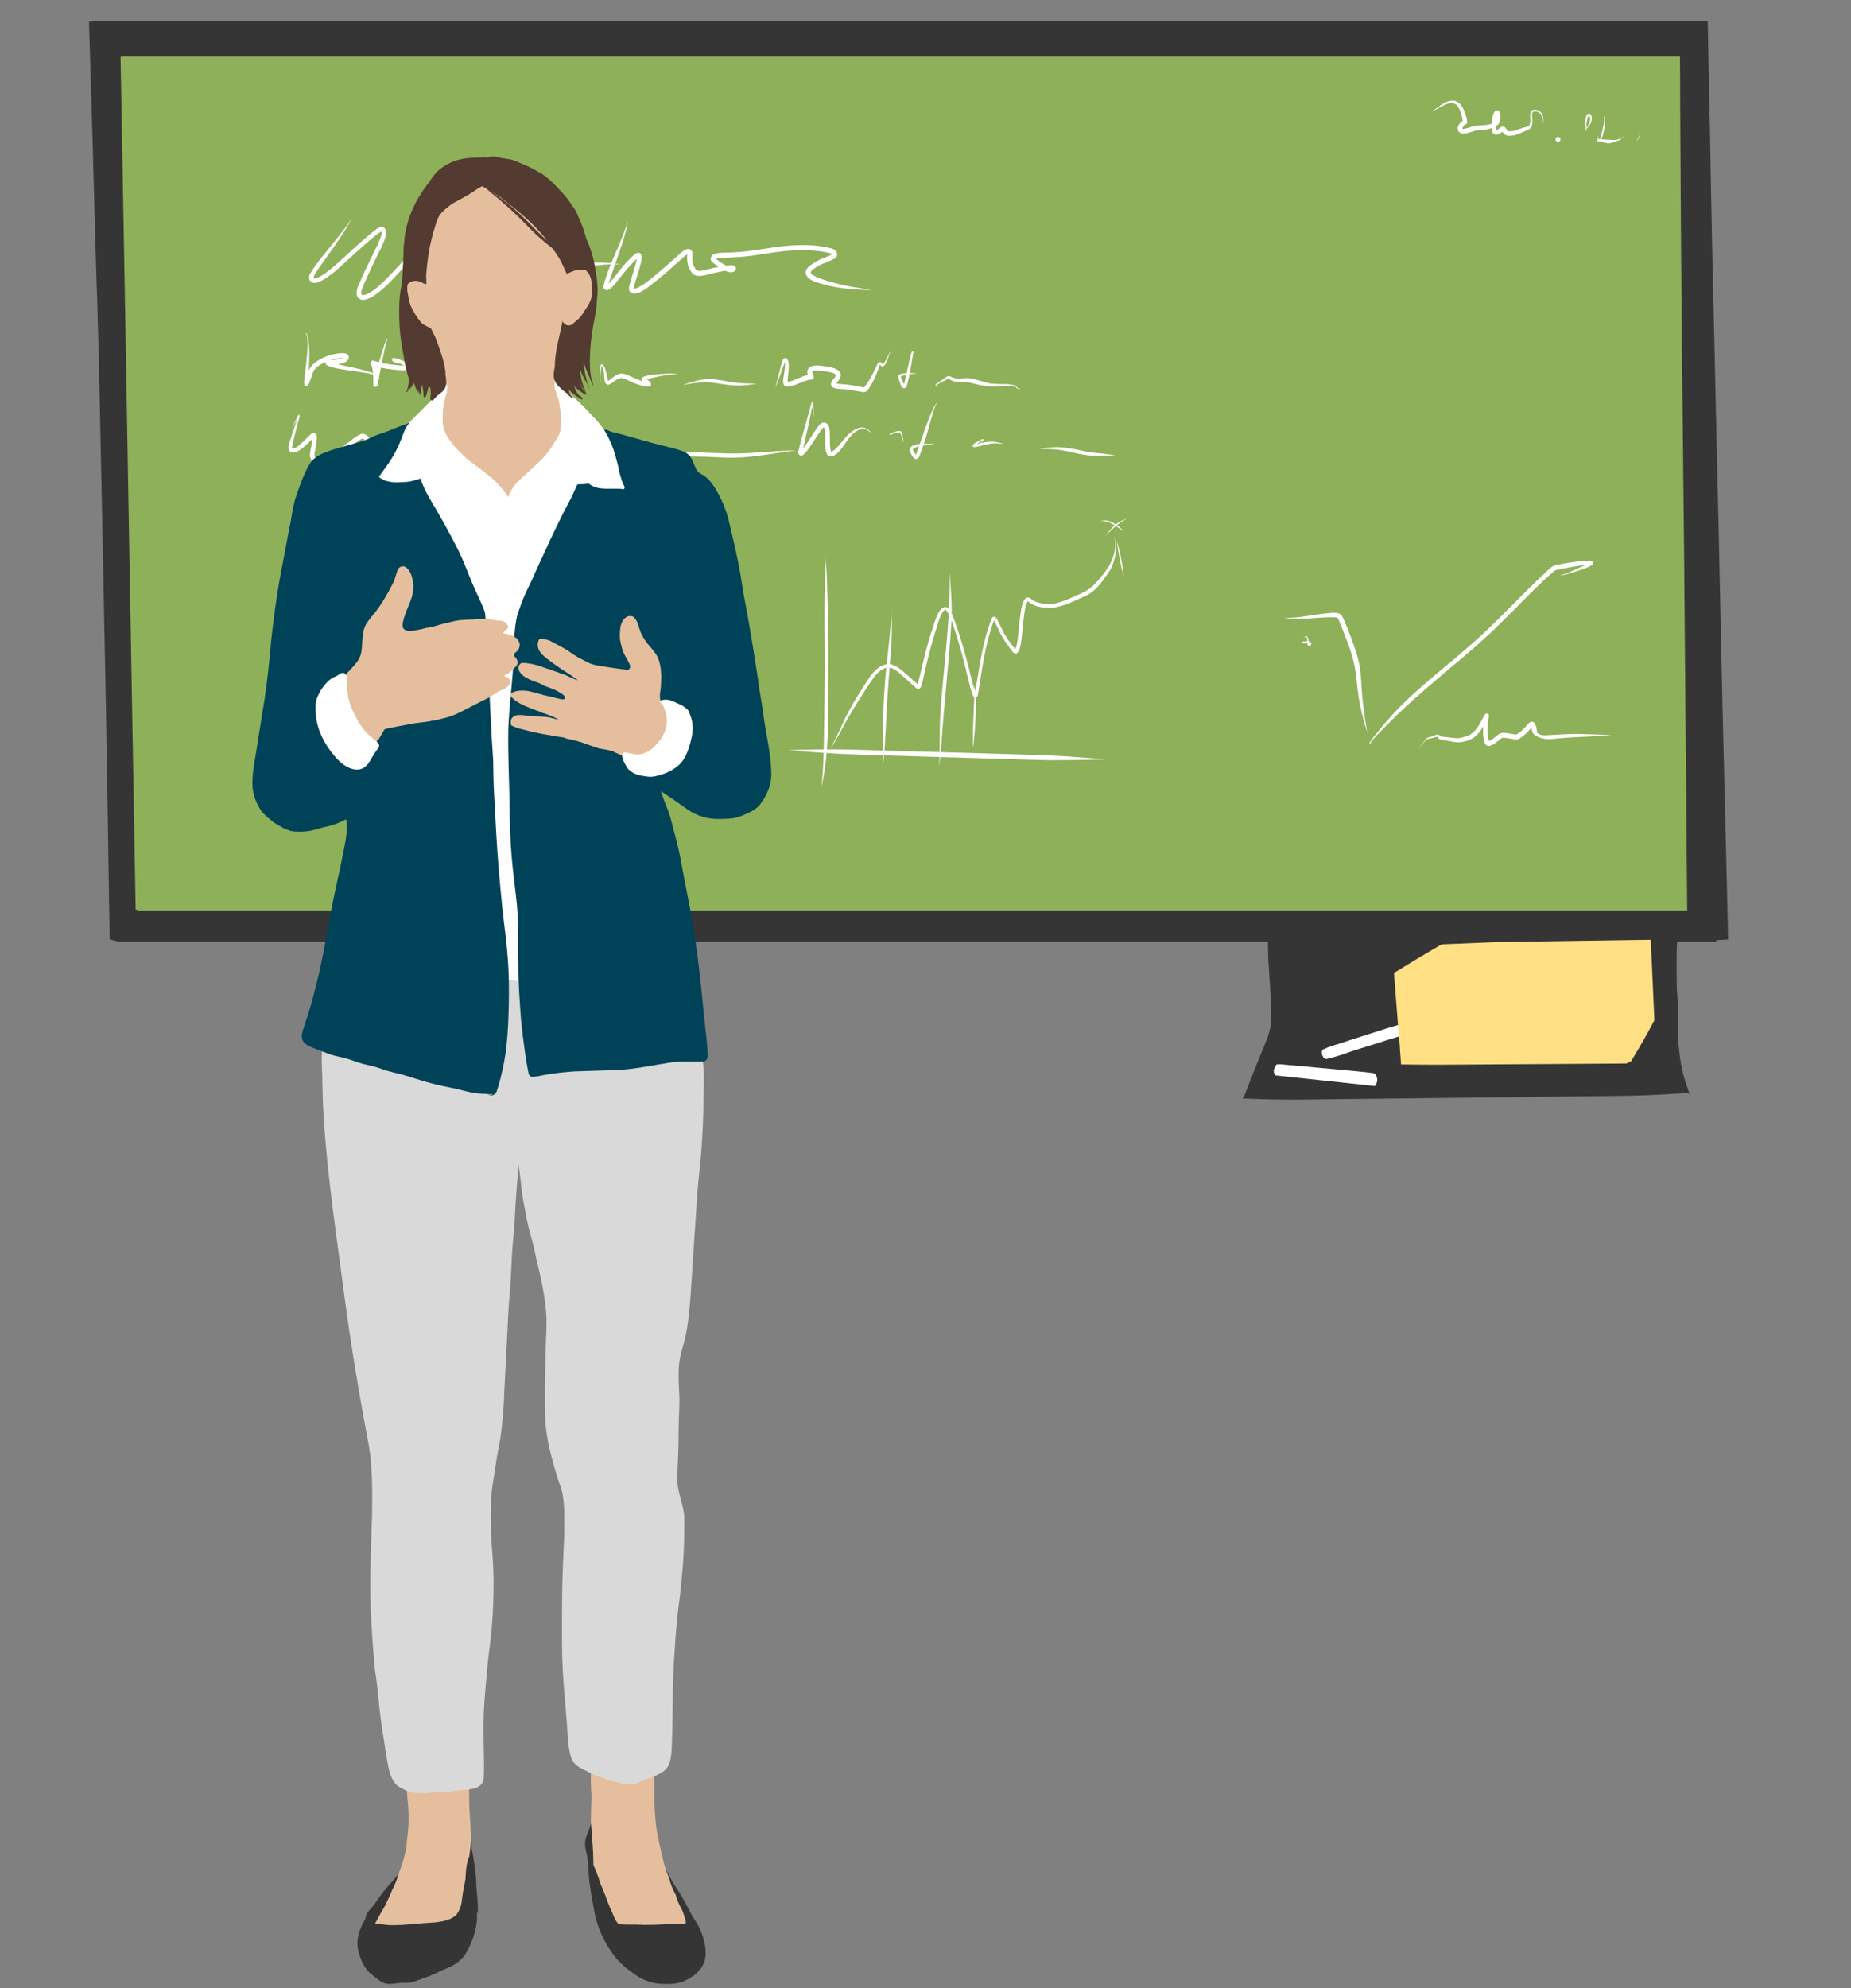 <?xml version="1.0" encoding="utf-8"?>
<!-- Generator: Adobe Illustrator 27.0.0, SVG Export Plug-In . SVG Version: 6.00 Build 0)  -->
<svg version="1.1" id="Ebene_1" xmlns="http://www.w3.org/2000/svg" xmlns:xlink="http://www.w3.org/1999/xlink" x="0px" y="0px"
	 viewBox="0 0 312 335" style="enable-background:new 0 0 312 335;" xml:space="preserve">
<rect x="0" y="0" width="312" height="335" fill="#808080" stroke="none"/>
<style type="text/css">
	.st0{fill:#353535;}
	.st1{fill:#8EB059;}
	.st2{fill:#FFFFFF;}
	.st3{fill:#FFE084;}
	.st4{fill:#E5BF9D;}
	.st5{fill:#D9D9D9;}
	.st6{fill:#004358;}
	.st7{fill:#533B31;}
</style>
<path class="st0" d="M209.53,185.09c0,0,0-0.01,0.01-0.01c0,0-0.01,0-0.01,0c0-0.01-0.01-0.01-0.01-0.02
	c-0.02-0.04-0.05-0.09-0.07-0.13c0-0.01-0.01-0.01-0.01-0.02c0.06,0,0.12-0.01,0.18-0.01c0.08-0.19,0.16-0.39,0.24-0.58
	c0.89-2.22,1.72-4.47,2.65-6.67c0.66-1.66,1.51-3.29,1.68-5.09c0.12-1.33,0.04-2.67,0-3.97c-0.06-1.82-0.17-3.6-0.31-5.41
	c-0.12-1.5-0.14-3.01-0.17-4.51H19.98c-0.33-0.09-0.67-0.18-1-0.27c-0.17-0.04-0.34-0.09-0.5-0.13
	c-0.21-12.93-0.37-25.86-0.62-38.78c-0.28-14.29-0.55-28.58-0.86-42.86c-0.21-10.95-0.45-21.9-0.84-32.85
	c0.02,0.49,0.04,0.98,0.05,1.48c-0.24-7.41-0.41-14.81-0.62-22.22C15.4,16.57,15.2,10.12,15,3.68c0.03-0.01,0.05-0.02,0.08-0.03
	c0.08,0.03,0.16,0.04,0.25,0.02c0.1-0.02,0.2-0.04,0.3-0.07c0.09-0.02,0.19-0.05,0.28-0.08c0.09-0.02,0.17-0.05,0.26-0.07
	c0.03,0.03,0.06,0.06,0.09,0.08h271.59c0.11,6.36,0.25,12.71,0.39,19.07c0.2,12.32,0.47,24.64,0.78,36.96
	c0.26,12.94,0.61,25.88,0.87,38.82c0.28,13.51,0.59,27.03,0.94,40.54c0.17,6.46,0.31,12.92,0.46,19.38
	c-0.67,0.05-1.35,0.06-2.02,0.13v0.22h-6.57c-0.04,0.59-0.06,1.19-0.08,1.79c-0.02,1.82,0,3.68,0.01,5.5
	c0.04,1.41,0.2,2.82,0.25,4.23c0.08,1.97-0.16,3.94,0.05,5.91c0.16,1.47,0.33,2.94,0.65,4.37c0.29,1.22,0.71,2.42,1.11,3.6
	c0.1,0.01,0.21,0.01,0.31,0.02c-0.01,0.01-0.01,0.03-0.02,0.04c0,0,0,0,0,0c-0.09,0.01-0.17,0.01-0.26,0.02
	c0.03,0.08,0.05,0.16,0.08,0.25c-0.01,0.02-0.03,0.04-0.04,0.06c-0.05-0.1-0.1-0.2-0.15-0.3c-3.05,0.23-6.11,0.39-9.17,0.47
	c-1.61,0.04-3.23,0.05-4.84,0.07c-1.7,0.02-3.39,0.04-5.09,0.06c-3.4,0.04-6.79,0.08-10.19,0.12c-3.38,0.04-6.77,0.08-10.15,0.12
	c-3.54,0.04-7.09,0.08-10.63,0.12c-3.28,0.04-6.55,0.08-9.83,0.11c-1.72,0.02-3.43,0.04-5.15,0.06c-0.53,0.01-1.06,0.01-1.58,0.01
	c-1.25,0-2.51-0.02-3.76-0.04c-1.01-0.02-2.03-0.05-3.04-0.09c-0.47-0.02-0.94-0.04-1.41-0.06c-0.04,0.07-0.08,0.14-0.12,0.21
	C209.6,185.22,209.57,185.16,209.53,185.09z M289.26,158.24v0.02c0.04-0.01,0.07-0.01,0.11-0.02
	C289.34,158.24,289.3,158.24,289.26,158.24z"/>
<path class="st0" d="M209.52,185.08c-0.01-0.01-0.01-0.03-0.02-0.04c0,0.01,0.01,0.01,0.01,0.02
	C209.52,185.06,209.52,185.07,209.52,185.08C209.52,185.08,209.52,185.08,209.52,185.08z"/>
<path class="st1" d="M23.55,153.43c-0.23-0.06-0.46-0.12-0.69-0.17c-0.08-4.79-0.17-9.58-0.25-14.37
	c-0.13-7.19-0.25-14.37-0.38-21.56c-0.06-3.53-0.12-7.05-0.19-10.58c0.01-0.2,0.01-0.39-0.01-0.59c0-0.04,0-0.07,0-0.11
	c0-0.01,0-0.02,0-0.03c0,0,0,0,0,0c0-0.03,0-0.07,0-0.1c0,0.01,0,0.02,0,0.03c0,0,0,0,0,0c-0.1-5.61-0.2-11.22-0.3-16.84
	c-0.12-7.1-0.25-14.2-0.37-21.3c-0.12-7.04-0.25-14.07-0.37-21.11c-0.12-6.92-0.24-13.84-0.37-20.76c-0.1-5.45-0.2-10.9-0.3-16.35
	c0.02,0,0.03-0.01,0.05-0.01c0.11-0.02,0.22-0.03,0.33-0.05h262.47c0.01,1.19,0.02,2.38,0.03,3.58c0,1.54,0,3.07,0.01,4.61
	c0.03,8.11,0.1,16.23,0.15,24.34c0,0,0,0,0-0.01c0.04,8.12,0.14,16.25,0.23,24.37c0.06,5.61,0.11,11.21,0.17,16.82
	c0.04,3.33,0.07,6.66,0.11,10c0.06,6.71,0.12,13.41,0.17,20.11c0.09,9.96,0.18,19.92,0.26,29.87c0.03,3.4,0.06,6.8,0.09,10.2H23.55z
	"/>
<path class="st1" d="M22.03,105.95c0,0,0,0.01,0,0.01c0,0,0,0.01,0,0.01C22.03,105.96,22.03,105.96,22.03,105.95z"/>
<path class="st1" d="M22.03,106.01C22.03,106.01,22.03,106.01,22.03,106.01c0,0,0,0.01,0,0.01c0,0.01,0,0.02,0,0.03
	C22.03,106.04,22.03,106.03,22.03,106.01z"/>
<path class="st1" d="M22.03,106.01C22.03,106.01,22.03,106.01,22.03,106.01C22.03,106.01,22.03,106.01,22.03,106.01
	c0-0.01,0-0.02,0-0.02c0,0,0-0.01,0-0.01C22.03,106,22.03,106.01,22.03,106.01C22.03,106.02,22.03,106.02,22.03,106.01z"/>
<path class="st1" d="M22.03,105.98C22.03,105.98,22.03,105.98,22.03,105.98C22.03,105.98,22.03,105.98,22.03,105.98
	c0,0,0,0.01,0,0.01c0,0,0,0.01,0,0.01C22.03,106,22.03,105.99,22.03,105.98z"/>
<path class="st1" d="M22.03,105.95c0,0,0,0.01,0,0.01c0,0,0,0,0,0.01C22.03,105.96,22.03,105.96,22.03,105.95z"/>
<path class="st2" d="M60.92,50.5c-1.17-0.36-0.85-1.63-0.47-2.48c0.41-0.97,0.86-1.95,1.31-2.9c0.62-1.28,1.21-2.5,1.82-3.76
	c0.2-0.43,0.41-0.87,0.56-1.32c0.07-0.32,0.32-0.69,0.17-1.02c-0.65,0.27-1.14,0.81-1.7,1.23c-0.95,0.8-1.89,1.63-2.81,2.47
	c-1.79,1.58-3.44,3.38-5.54,4.55c-0.43,0.2-0.89,0.46-1.39,0.39c-0.82-0.18-0.93-0.89-0.58-1.57c1.35-2.23,3.15-4.15,4.74-6.21
	c0.72-0.97,1.56-1.9,2.13-2.96c0,0,0,0,0,0c-0.12,0.46-0.47,0.91-0.7,1.36c-0.65,1.1-1.37,2.15-2.09,3.2
	c-0.94,1.36-1.94,2.69-2.87,4.06c-0.25,0.42-0.6,0.8-0.66,1.3c0.13,0.16,0.34,0.09,0.5,0.03c0.87-0.32,1.55-0.86,2.26-1.42
	c1.85-1.5,3.52-3.19,5.32-4.75c0.61-0.54,1.24-1.06,1.87-1.58c0.56-0.44,1.57-1.4,2.15-0.53c0.71,0.89-1.14,3.9-1.55,4.89
	c-0.54,1.12-1.09,2.24-1.59,3.37c-0.3,0.66-0.6,1.32-0.83,2c-0.08,0.28-0.21,0.73,0.13,0.87c2.16,0.02,6.31-5.43,8.11-6.99
	c-0.14-0.7-0.48-1.33-0.71-2c-0.07-1.15,2.61,0.71,3.06,0.9c-0.88-0.31-1.75-0.81-2.69-0.94c0.29,0.55,0.59,1.09,0.8,1.67
	c0.3-0.22,0.74-0.25,0.94,0.12c0.23,0.5-0.27,1.36-0.5,1.82c-0.13,0.27-0.55,0.4-0.69,0.07c-0.1-0.21-0.03-0.45-0.05-0.68
	C67.58,45.36,63.33,50.92,60.92,50.5z"/>
<path class="st2" d="M72.97,48.35c-0.37-0.05-0.48-0.48-0.32-0.78c0.24-0.72,0.52-1.42,0.81-2.12c0.58-1.44,1.33-2.81,2.08-4.17
	c0.26-0.54,0.66-1.03,0.8-1.62c-0.49,0.43-0.88,0.96-1.33,1.43c0.28-0.38,0.6-0.77,0.9-1.15c0.43-0.59,0.81-0.79,0.5,0.15
	c-0.31,0.71-0.65,1.4-0.97,2.1c-0.77,1.64-1.45,3.32-2.01,5.04c0.94-1.09,1.84-2.2,2.76-3.25c0.47-0.54,0.95-1.07,1.45-1.58
	c0.33-0.47,1.03-0.61,1.13,0.11c0.21,1.13-0.3,2.36,0.21,3.44c0.08,0.16,0.22,0.32,0.39,0.37c0.91,0.18,1.83-0.12,2.72-0.25
	c-0.74,0.24-1.53,0.49-2.31,0.58c-0.62,0.1-1.09-0.28-1.29-0.85c-0.39-0.98-0.13-2.06-0.28-3.08c-1.1,1.23-2.17,2.53-3.23,3.77
	C74.51,46.93,73.57,48.37,72.97,48.35z"/>
<path class="st2" d="M78.32,50.48c-0.43-0.48,0.03-1.16,0.19-1.67c0.31-0.72,0.64-1.44,1-2.13c0.75-1.48,1.64-2.89,2.61-4.23
	c0.83-1.2,1.78-2.35,2.34-3.7c-0.04-0.03-0.08-0.01-0.11,0.01c-0.29,0.23-0.54,0.48-0.81,0.73c0.2-0.26,0.46-0.54,0.7-0.78
	c0.04-0.04,0.1-0.08,0.16-0.09c0.07,0,0.24,0.03,0.21,0.13c-0.09,0.26-0.16,0.52-0.27,0.78c-0.73,1.57-1.72,2.99-2.6,4.48
	c-1.03,1.75-1.96,3.55-2.69,5.43c2.39-3.14,4.68-6.38,7.29-9.35c0.28-0.32,1.01-0.37,0.98,0.2c-0.03,0.43-0.23,0.82-0.41,1.2
	c-0.26,0.55-0.52,1.09-0.77,1.64c-0.61,1.29-1.16,2.67-1.6,4.02c-0.13,0.43-0.31,0.86-0.35,1.31c-0.01,0.06,0,0.12,0.02,0.18
	c0-0.01-0.01-0.01-0.01-0.02c0-0.01,0-0.02-0.01-0.02c0,0.02,0.01,0.04,0.02,0.06c0-0.01-0.01-0.03-0.01-0.04
	c0.5,0.4,2.09-1.08,2.52-1.42c1.82-1.64,2.66-2.15,5.18-2.03c-0.52-0.12-0.46-0.88,0.1-0.85c0.93,0.21,1.88,0.28,2.84,0.25
	c2.39-0.09,4.78-0.44,7.18-0.3c0.89,0.06,1.8,0.09,2.66,0.35c-0.16-0.01-0.35-0.05-0.52-0.06c-3.18-0.16-6.3,0.64-9.46,0.83
	c0.22,0.88-0.93,0.74-1.47,0.69c-1.47-0.08-3.12-0.35-4.43,0.49c-1.19,0.72-3.76,3.86-5.15,2.67c-0.58-0.64-0.08-1.61,0.11-2.3
	c0.57-1.75,1.31-3.44,2.11-5.09c-1.35,1.65-2.67,3.33-3.95,5.03c-0.52,0.7-1.04,1.41-1.56,2.12C79.94,49.46,79.05,51.05,78.32,50.48
	z"/>
<path class="st2" d="M106.58,49.44c-0.94-0.37-0.45-1.5-0.25-2.2c0.35-1.21,0.79-2.39,1.03-3.62c-1.16,1.01-2.1,2.22-3.05,3.42
	c-0.5,0.54-1.53,2.28-2.38,1.75c-0.18-0.12-0.24-0.34-0.23-0.55c0.8-3.31,2.53-6.32,3.65-9.53c0.19-0.52,0.36-1.03,0.52-1.56
	c-0.19,1.11-0.49,2.26-0.82,3.35c-0.78,2.47-1.71,4.88-2.47,7.34c1.14-1.21,2.03-2.63,3.19-3.83c0.49-0.48,0.95-1.03,1.55-1.37
	c0.58-0.23,0.94,0.31,0.86,0.84c-0.19,1.39-0.73,2.7-1.1,4.05c-0.1,0.33-0.22,0.72-0.27,1.03c0,0.03,0.02,0.06,0.03,0.09
	c1.1,0.1,4.58-3.13,5.61-3.98c0.62-0.55,1.26-1.12,1.86-1.65c0.57-0.49,1.67-1.69,2.32-0.71c0.18,0.53,0,1.05,0.06,1.59
	c0.04,0.58,0.34,1.19,0.69,1.61c0.37,0.25,0.87,0.09,1.28,0.02c0.84-0.2,1.67-0.42,2.51-0.58c-0.43-0.31-0.94-0.54-1.27-0.97
	c-0.28-0.47,0.05-1.05,0.55-1.19c0.73-0.25,1.52-0.21,2.28-0.24c0.72-0.01,1.43-0.06,2.15-0.11c2.64-0.23,5.23-0.82,7.87-1.03
	c2.5-0.18,5.08-0.2,7.52,0.48c0.79,0.25,1.19,1.14,0.4,1.68c-1.05,0.59-2.27,0.83-3.25,1.57c-0.25,0.24-0.8,0.45-0.76,0.84
	c0.38,0.92,5.32,2.05,6.45,2.26c1.26,0.24,2.59,0.35,3.81,0.74c-0.47-0.1-0.96-0.12-1.44-0.15c-2.7-0.09-5.39-0.43-7.94-1.31
	c-0.88-0.27-2.15-1.04-1.6-2.12c0.3-0.51,0.84-0.81,1.31-1.14c0.48-0.31,1-0.56,1.53-0.77c0.48-0.22,1.04-0.32,1.46-0.64
	c-0.32-0.27-0.78-0.28-1.18-0.38c-0.98-0.19-1.97-0.26-2.96-0.31c-3.19-0.13-6.33,0.49-9.47,0.94c-1.25,0.16-2.5,0.27-3.75,0.3
	c-0.74,0.04-1.51-0.04-2.22,0.22c0.24,0.18,0.49,0.35,0.73,0.52c0.33,0.21,0.67,0.44,1.02,0.63c0.44-0.03,0.94-0.17,1.36,0.03
	c0.5,0.27,0.29,0.88-0.2,1.02c-0.43,0.13-0.91,0-1.31-0.19c-0.87,0.13-1.74,0.31-2.59,0.54c-1.06,0.26-2.61,0.77-3.23-0.49
	c-0.58-0.84-0.68-1.85-0.58-2.84c-0.55,0.34-1.03,0.87-1.49,1.25c-1.13,1-2.2,1.98-3.37,2.92
	C109.95,47.76,107.95,49.79,106.58,49.44z"/>
<path class="st2" d="M52.87,77.89c-0.62-0.39-0.72-1.19-0.56-1.85c0.14-0.71,0.29-1.39,0.35-2.1c-0.74,0.66-3.2,3.5-3.99,1.82
	c-0.15-0.54,0.12-1.08,0.25-1.6c0.37-1.2,0.77-2.4,1.21-3.58c-0.33,0.53-0.66,1.11-0.95,1.65c0.29-0.71,0.65-1.39,0.99-2.07
	c0.04-0.1,0.1-0.21,0.2-0.25c0.36-0.1-0.06,0.91-0.08,1.07c-0.33,1.2-0.65,2.41-0.92,3.63c-0.05,0.31-0.19,0.64-0.1,0.95
	c0.63,0.2,2.15-1.5,2.65-1.94c0.24-0.22,0.44-0.52,0.75-0.63c0.41-0.11,0.71,0.2,0.72,0.6c0.05,0.72-0.13,1.44-0.25,2.15
	c-0.06,0.4-0.22,0.82-0.09,1.22c0.53,0.95,2.24-0.1,2.9-0.46c0.84-0.52,1.63-1.11,2.42-1.7c0.81-0.55,1.53-1.27,2.43-1.66
	c0.72-0.26,1.25,0.42,1.72,0.85c0.41,0.35,0.79,0.58,1.25,0.81c1.68,0.79,3.57,0.88,5.39,1.11c-0.6-0.42-1.23-0.79-1.86-1.15
	c-0.25-0.16-0.54-0.27-0.74-0.49c-0.18-0.22-0.15-0.58,0.13-0.7c0.16-0.08,0.37-0.08,0.54-0.09c0.29-0.02,0.57-0.07,0.84-0.13
	c1.61-0.4,3.19-0.91,4.82-1.21c1.73-0.32,3.48-0.48,5.23-0.48c0.77,0.06,1.64-0.14,2.33,0.28c0.59,0.5,0.39,1.38,0.33,2.06
	c-0.08,0.75-0.19,1.52-0.25,2.26c-0.04-0.67-0.02-1.34-0.02-2.01c-0.01-0.56,0.05-1.16-0.14-1.69c-0.21-0.47-0.81-0.31-1.22-0.31
	c-0.69,0.03-1.37,0.09-2.05,0.15c-1.85,0.18-3.71,0.46-5.52,0.88c-1.2,0.29-2.38,0.68-3.59,0.94c0.58,0.4,2.79,1.42,2.43,2.24
	c-0.18,0.4-0.66,0.36-1.02,0.31c-0.54-0.05-1.09-0.12-1.63-0.18c-2.1-0.25-4.37-0.6-5.95-2.13c-0.26-0.2-0.51-0.7-0.89-0.51
	c-0.72,0.43-1.37,0.97-2.05,1.46C57.49,76.4,54.66,78.9,52.87,77.89z"/>
<path class="st2" d="M84.07,79.87c-0.44-0.13-0.24-0.66-0.16-0.97c0.12-0.43,0.14-0.88,0.14-1.32c0-0.3-0.03-0.59-0.08-0.88
	c-0.04-0.2-0.14-0.4-0.08-0.61c0.13-0.43,0.65-0.39,1-0.38c0.61-1.84,1.29-3.67,1.79-5.54c0,0,0,0,0,0c0-0.02,0-0.03,0-0.05
	c0,0,0-0.01,0-0.01c-0.23,1.83-0.82,3.76-1.27,5.6c1.83-0.09,3.65-0.16,5.48-0.17c0.48,0.03,1.82-0.17,2.06,0.29
	c3.42-0.47,6.82,0.39,10.1,1.29c-0.85-0.12-1.73-0.24-2.6-0.35c-2.12-0.29-4.27-0.47-6.4-0.27c-0.79,0.1-1.58,0.22-2.36,0.36
	c-0.88,0.11-2.71,0.76-3.01-0.48c-1.15,0.02-2.31,0.12-3.46,0.14c-0.13,0.53-0.27,1.06-0.4,1.59
	C84.74,78.54,84.73,80.03,84.07,79.87z"/>
<path class="st2" d="M103.25,78.16c-0.92-0.33,3.42-0.82,3.61-0.87c3.07-0.47,6.17-0.99,9.27-1.04c2.79-0.07,5.56,0.22,8.34,0.16
	c2.88-0.07,5.76-0.42,8.64-0.48c0.32,0.02,0.7-0.07,0.99,0.08c-0.15-0.07-0.34-0.02-0.5-0.02c-3.24,0.38-6.46,1.06-9.73,1.13
	c-1.96,0.03-3.91-0.15-5.85-0.19c-2.06-0.06-4.12,0.06-6.18,0.26c0.01,0,0.02,0,0.04,0c-1.96,0.19-3.91,0.4-5.87,0.54
	c-0.93,0.12-1.93,0-2.81,0.35c0,0,0,0,0,0c0,0,0,0,0,0c0.21,0.07,0.46,0.02,0.68-0.01c0,0,0,0,0,0c0.04,0,0.09-0.03,0.11-0.02
	C103.74,78.12,103.5,78.16,103.25,78.16z"/>
<path class="st2" d="M139.64,76.83c-0.98-0.83-0.21-3.83-0.76-4.86c-0.41,0.3-0.64,0.8-0.95,1.19c-0.66,0.97-1.27,1.99-1.98,2.91
	c-0.25,0.34-0.87,1.03-1.26,0.53c-0.12-0.15-0.17-0.35-0.13-0.54c0.5-2.11,1.15-4.19,1.71-6.29c0.18-0.65,0.34-1.3,0.53-1.94
	c0.03-0.1,0.17-0.11,0.21-0.02c0.04,0.08,0.04,0.18,0.04,0.27c0.07,0.8,0.13,1.59,0.19,2.39c-0.12-0.66-0.21-1.36-0.33-2.03
	c-0.44,2.4-0.98,4.77-1.53,7.15c0.92-1.23,1.67-2.59,2.6-3.82c0.69-0.99,1.68-0.65,1.82,0.5c0.2,1.28-0.07,2.61,0.27,3.86
	c0.57-0.18,0.96-0.69,1.35-1.11c0.54-0.63,1.04-1.3,1.64-1.87c0.78-0.72,2.03-1.51,3.07-0.88c0.36,0.23,0.65,0.56,1.01,0.79
	c-0.37-0.17-0.71-0.46-1.08-0.65c-1.17-0.51-2.29,0.63-2.97,1.45C142.35,74.74,141.01,77.37,139.64,76.83z"/>
<path class="st2" d="M152.31,74.59c-0.24-0.55-0.32-1.16-0.58-1.68c-0.09-0.06-0.22-0.04-0.32-0.04c-0.42,0.05-0.84,0.17-1.24,0.3
	c0.14,0.01,0.3,0,0.42,0.02c-0.12,0.02-0.24,0.04-0.35,0.06c-0.09,0.01-0.33,0.08-0.28-0.08c0.21-0.2,0.52-0.27,0.79-0.38
	c0.27-0.09,0.56-0.19,0.85-0.17c0.35-0.01,0.45,0.31,0.5,0.6C152.18,73.67,152.25,74.15,152.31,74.59z"/>
<path class="st2" d="M154.21,77.29c-0.43-0.29-0.64-0.8-0.85-1.25c-0.31-0.91,1.03-1.18,1.67-1.23c0.47-1.14,2.26-6.97,3.12-7.09
	c0-0.01-0.01-0.01-0.01-0.02c-0.52,0.45-0.64,1.24-0.88,1.84c-0.52,1.74-0.95,3.51-1.53,5.23c0.62,0,1.27,0.03,1.88,0.04
	c-0.66,0.11-1.32,0.16-1.98,0.25c-0.2,0.58-0.41,1.16-0.63,1.74C154.91,77.14,154.56,77.49,154.21,77.29z M154.39,76.64
	c0.17-0.48,0.33-0.96,0.5-1.43c-0.36,0.1-0.78,0.21-1.02,0.5c-0.04,0.04-0.02,0.09,0,0.14C154.02,76.13,154.19,76.4,154.39,76.64z"
	/>
<path class="st2" d="M164.25,75.33c-0.17,0-0.39-0.12-0.29-0.32c0.2-0.32,0.61-0.45,0.91-0.66c0.25-0.14,0.49-0.3,0.76-0.38
	c0.03,0,0.06,0.01,0.09,0.02c0.17,0.08-0.24,0.62-0.35,0.67c1.24-0.34,2.65-0.36,3.82,0.2c-0.95-0.23-1.94-0.2-2.89,0.01
	C165.62,75.01,164.95,75.29,164.25,75.33z M164.66,74.85c0.18-0.05,0.36-0.1,0.49-0.16c0.01-0.01,0.06,0.01,0.08,0c0,0,0,0,0,0
	c0.21-0.08,0.28-0.32,0.35-0.52c-0.04,0.03-0.08,0.06-0.12,0.08C165.19,74.45,164.93,74.65,164.66,74.85z"/>
<path class="st2" d="M188.16,76.87c-0.79-0.21-1.62-0.06-2.43-0.09c-1.01,0.02-2.01,0.02-3-0.15c-1.21-0.19-2.43-0.54-3.61-0.74
	c-1.34-0.24-2.69-0.24-4.04-0.27c1.39-0.2,2.85-0.37,4.27-0.21c1.35,0.13,2.66,0.47,3.98,0.73c1.15,0.2,2.31,0.24,3.47,0.4
	C187.26,76.62,187.76,76.64,188.16,76.87z"/>
<path class="st2" d="M51.28,64.72c-0.06-0.5,0.07-1,0.11-1.5c0.14-1.19,0.29-2.39,0.38-3.59c0.06-0.8,0.11-1.6,0.06-2.4
	c-0.01-0.3-0.06-0.6-0.1-0.89c-0.01-0.05-0.02-0.12-0.08-0.14c-0.08,0.14-0.1,0.33-0.15,0.47c0.03-0.18,0.04-0.35,0.11-0.52
	c0.01-0.01,0.02-0.02,0.03-0.02c0.08,0.02,0.12,0.05,0.14,0.13c0.06,0.23,0.12,0.46,0.16,0.69c0.3,1.81,0.19,3.66,0.11,5.49
	c0.66-1.86,4.23-3.13,6.07-2.91c0.47,0.06,0.87,0.57,0.6,1.02c-0.37,0.59-1.14,0.7-1.77,0.81c1.37,0.42,6.66,1.14,7.09,2.4
	c0.02,0.09,0.02,0.2-0.02,0.27c0.05-0.19-0.05-0.39-0.21-0.51c-1.14-1.1-9.54-1.08-8.96-2.52c-0.77,0.36-1.61,0.79-2.02,1.57
	c-0.23,0.53-0.37,1.09-0.58,1.63c-0.11,0.28-0.17,0.61-0.46,0.77C51.6,65.1,51.31,64.96,51.28,64.72z M55.72,60.66
	c0.7-0.05,1.42-0.08,2.07-0.34c-0.48-0.01-1.01,0.08-1.45,0.17C56.13,60.53,55.92,60.59,55.72,60.66z"/>
<path class="st2" d="M63.24,65.19c-0.27-0.03-0.38-0.3-0.31-0.54c0.02-0.9-0.03-1.81-0.18-2.7c-0.04-0.16-0.07-0.33-0.16-0.48
	c-0.15-0.13-0.2-0.35-0.09-0.52c0.11-0.2,0.38-0.26,0.58-0.15c0.26,0.11,0.53,0.18,0.8,0.24c0.3-1.04,0.62-2.07,0.97-3.09
	c0.05-0.1,0.3-1.01,0.42-0.86c0.03,0.18-0.03,0.4-0.05,0.57c0-0.15,0.01-0.29,0.01-0.44c-0.36,1.29-0.58,2.62-0.87,3.93
	c1.26,0.25,2.53,0.41,3.81,0.48c-0.34-0.15-0.65-0.39-1.02-0.43c-0.37-0.1-0.96-0.11-1.08-0.55c0-0.56,0.68-0.27,0.99-0.17
	c0.49,0.16,0.96,0.36,1.43,0.56c0.8,0.13,1.61,0.25,2.42,0.35c-0.6,0.01-1.23-0.01-1.84-0.04c0.57,0.44,0.24,1.02-0.42,1.03
	c-1.49,0.04-2.99-0.13-4.45-0.43c-0.16,0.84-0.34,1.69-0.49,2.52C63.68,64.78,63.64,65.24,63.24,65.19z M63.57,61.84
	c0.01,0.07,0.02,0.15,0.03,0.22c0.02-0.07,0.04-0.14,0.06-0.2C63.63,61.85,63.6,61.84,63.57,61.84
	C63.57,61.83,63.57,61.84,63.57,61.84z"/>
<path class="st2" d="M94.84,64.97c-1.02-0.22-0.99-2.04-2.14-2.19c-0.51-0.09-1.01,0.05-1.49,0.22c-0.84,0.33-1.65,0.71-2.48,1.08
	c-0.76,0.35-2.18,0.93-2.28-0.39c-1.11,0.74-2.05,0.54-3.17-0.02c-1.48-0.64-2.99-1.27-4.61-1.42c0.44,1.65-2.16,1.81-1.68-0.09
	c-0.2,0-0.4,0-0.6,0c-0.15,0-0.29,0-0.44,0c-0.45,0.66-0.84,1.39-1.42,1.95c-1.14,0.71-0.27-1.6-0.19-2.03
	c-0.12-0.02-0.24-0.05-0.36-0.09c-0.03-0.01-0.05-0.02-0.08-0.03c-0.01,0.02-0.03,0.05-0.04,0.07c0-0.02,0.02-0.05,0.03-0.08
	c-0.4-0.09-0.68-0.57-0.36-0.9c0.24-0.22,0.62-0.15,0.92-0.2c0.06-0.12,0.26-0.2,0.29-0.02c0.06,0,0.12-0.01,0.17-0.01
	c0.35-0.02,0.7-0.02,1.05-0.01c0.33-0.44,0.56-1.03,1.07-1.29c1.04-0.3,0.95,1.14,0.88,1.79c0.01,0.01,0.03,0.02,0.04,0.03
	c0,0,0,0,0,0c0,0,0,0,0,0c0,0,0,0,0,0c1.99,0.06,3.87,0.76,5.67,1.56c0.86,0.42,1.52,0.67,2.38,0.07c0.22-0.14,0.47-0.28,0.75-0.23
	c0.43,0.09,0.49,0.56,0.53,0.93c1.94-0.38,4.15-2.47,6.15-1.43c0.73,0.45,0.94,1.33,1.35,2.02c0.16,0.28,0.31,0.04,0.42-0.13
	c0.36-0.53,0.56-1.19,1.03-1.63c0.77-0.67,1.96-0.33,2.7,0.21c-0.67-0.35-1.55-0.57-2.24-0.17C95.86,63.05,95.96,64.99,94.84,64.97z
	 M74.57,62.6c-0.05,0.27-0.09,0.55-0.12,0.83c0.27-0.42,0.51-0.85,0.76-1.29c-0.01,0-0.02,0-0.03,0c-0.17,0-0.35-0.01-0.53-0.03
	C74.62,62.27,74.59,62.44,74.57,62.6z M77.79,62.69c0.22,0.01,0.1-0.27,0.02-0.36c-0.01,0.1-0.02,0.2-0.03,0.3
	C77.78,62.65,77.78,62.67,77.79,62.69C77.78,62.69,77.78,62.69,77.79,62.69z M76.96,60.92c0.06,0.01,0.12,0.03,0.18,0.04
	c0-0.09,0.01-0.17,0.01-0.26c0-0.08,0-0.17,0-0.25c-0.11,0.14-0.22,0.29-0.33,0.44C76.86,60.91,76.91,60.92,76.96,60.92z"/>
<path class="st2" d="M108.89,65.13c-0.78-0.13-1.54-0.39-2.27-0.7c-0.63-0.24-1.22-0.65-1.9-0.74c-0.75,0.07-1.27,0.7-1.9,1.04
	c-0.67,0.33-0.9-0.25-0.92-0.82c-0.11-0.77-0.07-1.61-0.46-2.3c-0.14,0.36-0.13,0.77-0.18,1.15c-0.03,0.55-0.25,1.29,0.28,1.65
	c-0.67-0.42-0.34-1.38-0.37-2.04c0.02-0.26,0.01-0.52,0.06-0.78c0.02-0.09,0.07-0.18,0.16-0.21c0.69-0.07,0.91,2.3,1.11,2.83
	c0.67-0.46,1.25-1.14,2.1-1.26c0.56-0.06,1.09,0.21,1.59,0.42c0.69,0.3,1.42,0.66,2.12,0.86c-0.74-0.87,1.2-1,1.7-1.08
	c0.97-0.13,1.95-0.19,2.93-0.21c0.49-0.01,0.99,0.04,1.48,0.13c-0.04,0.01-0.11-0.01-0.16,0c-1.77,0-3.53,0.39-5.24,0.84
	c0.31,0.2,0.8,0.48,0.71,0.92C109.63,65.2,109.19,65.19,108.89,65.13z"/>
<path class="st2" d="M115.18,64.98c-0.05-0.01,0.05-0.1,0.06-0.11c0.19-0.14,0.43-0.2,0.65-0.28c1.29-0.41,2.63-0.77,3.99-0.69
	c1.35,0.03,2.65,0.39,3.98,0.56c1.23,0.16,2.48,0.16,3.72,0.19c-0.41,0.07-0.86,0.13-1.28,0.18c-1.05,0.13-2.11,0.17-3.16,0.07
	c-1.36-0.13-2.69-0.46-4.05-0.5c-1.18-0.01-2.36,0.17-3.52,0.39c-0.13,0.05-0.32,0.05-0.39,0.19
	C115.18,64.97,115.18,64.98,115.18,64.98C115.18,64.98,115.18,64.98,115.18,64.98C115.19,64.98,115.19,64.98,115.18,64.98z"/>
<path class="st2" d="M145.35,66.05c-0.82-0.13-1.64-0.29-2.47-0.4c-0.75-0.18-2.48,0.1-2.79-0.74c-0.33-1.33,3.05-1.92-2.06-2.48
	c-2.09-0.05-0.53,0.46-0.92,1.3c-0.14,0.25-0.46,0.27-0.72,0.27c-0.54,0.07-1.02,0.35-1.53,0.53c-4.36,1.84-2.39-0.87-2.53-3.53
	c-0.62,1.41-1.02,2.95-1.66,4.34c0.22-0.78,0.45-1.55,0.62-2.34c0.15-0.61,0.28-1.23,0.46-1.83c0.12-0.33,0.23-0.91,0.69-0.85
	c0.98,0.34,0.25,3.14,0.33,4.02c1.2-0.2,2.24-0.92,3.43-1.16c-0.41-0.87,0.24-1.53,1.11-1.58c0.51-0.05,1.02,0.02,1.52,0.08
	c1.9,0.23,4.06,0.8,2.13,2.94c0.77,0.14,1.57,0.11,2.35,0.25c0.78,0.1,1.54,0.3,2.32,0.43c0.66-0.78,1.18-1.7,1.63-2.61
	c0.19-0.39,0.38-0.79,0.56-1.19c0.21-0.59,0.7-0.71,0.95-0.08c0.43-0.41,0.67-1.01,0.95-1.52c0.13-0.27,0.23-0.58,0.48-0.77
	c-0.11,0.12-0.21,0.3-0.26,0.47c-0.19,0.5-0.91,3.1-1.6,1.82c-0.46,1.24-0.91,2.51-1.63,3.63
	C146.41,65.55,146.04,66.26,145.35,66.05z"/>
<path class="st2" d="M152.1,65.31c-0.32-0.3-0.34-0.79-0.51-1.18c-0.62-1.15,0.32-1.19,1.22-1.25c0.19-0.83,0.37-1.66,0.56-2.49
	c0.08-0.33,0.16-0.67,0.28-1c0.03-0.07,0.06-0.14,0.13-0.18c0.28-0.09,0.19,0.24,0.14,0.39c-0.13,0.63-0.21,1.26-0.32,1.89
	c-0.05,0.45-0.23,0.9-0.13,1.36c0.37,0,0.77,0,1.13,0.06c-0.37,0.01-0.73,0.07-1.1,0.11c0.01,0.02,0.04,0.04,0.06,0.04
	c-0.01,0.01-0.07-0.03-0.07-0.04c-0.06,0.01-0.12,0.02-0.18,0.03c-0.12,0.57-0.24,1.15-0.39,1.71
	C152.86,65.16,152.51,65.62,152.1,65.31z M152.13,64.18c0.08,0.19,0.15,0.39,0.24,0.58c0.16-0.52,0.25-1.07,0.38-1.6
	c-0.32,0.08-0.68,0.1-0.94,0.31C151.89,63.71,152.04,63.93,152.13,64.18z M153.36,62.86c0.03,0,0.07,0,0.1,0
	c-0.01-0.09-0.03-0.18-0.05-0.26C153.39,62.69,153.37,62.77,153.36,62.86z"/>
<path class="st2" d="M171.61,65.52c-0.09-0.02-0.16-0.06-0.24-0.11c-0.11-0.08-0.12-0.26-0.27-0.3c-1.23-0.26-2.46-0.01-3.69,0.01
	c-1.4,0.04-2.76-0.37-4.12-0.68c-0.47-0.07-0.94,0-1.42-0.02c-0.55-0.02-1.11-0.1-1.59-0.38c-0.18-0.08-0.3-0.25-0.49-0.19
	c-0.49,0.22-0.92,0.49-1.4,0.72c-1.08,0.53-0.44,0.42,0.28,0.56c-0.27-0.05-0.6,0.05-0.88-0.05c-0.46-0.24,0.58-0.73,0.74-0.89
	c0.27-0.18,0.53-0.37,0.8-0.55c0.19-0.13,0.4-0.3,0.64-0.26c0.36,0.06,0.66,0.3,1.02,0.35c0.83,0.17,1.67-0.11,2.5,0.01
	c1.06,0.2,2.1,0.53,3.15,0.82c0.72,0.13,1.45,0.16,2.18,0.16c0.71-0.02,1.42,0.01,2.11,0.18c0.1,0.02,0.21,0.05,0.3,0.1
	c0.12,0.06,0.14,0.19,0.2,0.3c0.18,0.2,0.48,0.21,0.73,0.24C171.98,65.57,171.79,65.56,171.61,65.52z"/>
<path class="st2" d="M230.48,123.43c-0.65-1.94-1.13-3.94-1.47-5.96c-0.28-1.78-0.36-3.58-0.71-5.35c-0.48-2.41-1.46-4.68-2.36-6.95
	c-0.16-0.36-0.25-0.78-0.51-1.08c-0.25-0.09-0.53-0.08-0.78-0.09c-1.69-0.02-3.36,0.2-5.05,0.25c-1.05,0.01-2.17,0.09-3.17-0.24
	c0.7,0.15,1.46,0.06,2.17,0.01c1.59-0.17,3.17-0.48,4.76-0.66c0.82-0.02,2.28-0.41,2.81,0.37c0.3,0.45,0.46,0.97,0.67,1.45
	c0.32,0.78,0.64,1.56,0.93,2.35c0.59,1.62,1.19,3.26,1.44,4.98c0.28,1.86,0.28,3.75,0.48,5.62
	C229.9,119.91,230.15,121.69,230.48,123.43z"/>
<path class="st2" d="M230.83,125.31c-0.03-0.08,0.03-0.16,0.06-0.23c0.15-0.26,0.34-0.5,0.52-0.74c0.77-0.99,1.58-1.95,2.39-2.9
	c3.94-4.56,8.8-8.18,13.33-12.12c4.98-4.21,9.27-9.15,14.1-13.53c0.66-0.68,1.67-0.66,2.54-0.87c1.41-0.24,2.84-0.43,4.27-0.47
	c0.43,0,0.67,0.39,0.31,0.73c-0.57,0.43-1.27,0.62-1.93,0.85c-0.78,0.26-1.56,0.5-2.36,0.72c-0.37,0.09-0.76,0.21-1.13,0.24
	c1.52-0.49,2.97-1.17,4.41-1.85c-1.41,0.21-2.82,0.45-4.22,0.73c-0.36,0.1-0.78,0.1-1.1,0.3c-3.06,2.63-5.8,5.61-8.68,8.43
	c-2.15,2.16-4.4,4.16-6.72,6.13c-4.31,3.63-8.68,7.22-12.65,11.23c-1.02,1.09-2.17,2.08-3.07,3.28c0.17-0.12,0.33-0.29,0.49-0.39
	c-0.18,0.15-0.32,0.36-0.52,0.48C230.86,125.33,230.84,125.33,230.83,125.31z"/>
<path class="st2" d="M220.54,108.82c-0.14-0.09-0.15-0.27-0.15-0.42c-0.28-0.03-0.58,0.04-0.83-0.05c-0.3-0.36,0.63-0.29,0.81-0.28
	c-0.04-0.55-0.14-1.21-0.7-0.5c0.06-0.12,0.17-0.27,0.28-0.35c0.5-0.27,0.59,0.58,0.67,0.9c0.07,0.02,0.14,0.05,0.21,0.08
	c0.04,0.02,0.07,0.04,0.1,0.07c0.17,0.02,0.36,0.03,0.52,0.06c-0.15,0.01-0.29,0.02-0.44,0.03
	C221.13,108.6,220.77,108.92,220.54,108.82z"/>
<path class="st2" d="M239.15,126.03c0.23-0.43,0.64-0.79,0.93-1.19c0.18-0.18,0.28-0.48,0.55-0.54c0.44-0.09,0.82-0.27,1.22-0.42
	c0.31-0.15,0.78-0.21,0.91,0.19c0.91,0.14,1.84,0.2,2.75,0.32c0.64,0.01,1.26-0.21,1.86-0.42c0.53-0.18,0.95-0.56,1.33-0.96
	c0.7-0.78,1.06-1.8,1.63-2.67c0.2-0.22,0.59-0.11,0.63,0.19c0.04,0.23-0.06,0.46-0.09,0.69c-0.02,0.16-0.05,0.31-0.07,0.47
	c0-0.01,0-0.02,0.01-0.04c-0.11,1.06-0.16,2.16,0.16,3.2c0.47-0.16,0.85-0.51,1.24-0.82c0.26-0.23,0.54-0.47,0.9-0.52
	c0.83-0.1,1.65,0.19,2.47,0.26c0.62-0.32,1.14-0.86,1.62-1.37c0.24-0.24,0.42-0.56,0.73-0.71c0.26-0.15,0.61-0.08,0.77,0.19
	c0.21,0.36,0.31,0.78,0.35,1.2c0.01,0.18-0.05,0.4,0.16,0.48c0.41,0.29,0.91,0.37,1.4,0.33c2.11-0.12,4.23-0.29,6.35-0.2
	c1.59,0.06,3.22,0.06,4.79,0.24c-0.76-0.01-1.52,0.06-2.27,0.09c-2.12,0.1-4.27,0.18-6.38,0.35c-1.22,0.09-2.52,0.39-3.68-0.16
	c-0.96-0.38-1.11-0.59-1.29-1.59c-0.63,0.73-1.32,1.45-2.18,1.91c-0.27,0.12-0.57,0.05-0.85,0.01c-0.54-0.08-1.08-0.21-1.63-0.23
	c-0.38-0.05-0.62,0.28-0.89,0.49c-0.38,0.3-0.78,0.61-1.24,0.8c-0.59,0.22-1.01-0.02-1.15-0.63c-0.21-0.84-0.25-1.71-0.18-2.57
	c-0.43,0.76-0.99,1.46-1.71,1.96c-1.07,0.62-2.39,0.9-3.6,0.58c-0.5-0.1-1-0.19-1.51-0.28c-0.33-0.06-0.78-0.09-0.85-0.5
	c-0.6,0-1.17,0.34-1.78,0.35c-0.51,0.47-1,0.97-1.41,1.53C239.15,126.02,239.15,126.03,239.15,126.03c0.01-0.01,0.05-0.03,0.05-0.01
	C239.18,126.02,239.17,126.04,239.15,126.03z"/>
<path class="st2" d="M48.84,101.77c-0.26-0.01-0.52-0.02-0.78-0.05c4.3-0.15,8.69-0.7,13.03-0.88c6.84-0.41,13.69-0.56,20.53-0.59
	c8.95,0.01,17.88-0.53,26.83-0.43c0.75,0.01,1.52,0.01,2.27,0.03c-12.72,1.12-25.5,0.94-38.25,1.13
	C64.58,101.06,56.73,101.85,48.84,101.77z"/>
<path class="st2" d="M111.05,109.6c-6.63-0.72-13.2-2.46-19.9-2.22c-5.67,0.01-11.32,0.64-16.96,1.08
	c-5.77,0.49-11.55,0.77-17.33,1.04c-3.49,0.17-6.98,0.15-10.47,0.03c-0.09,0-0.17,0.01-0.24,0.02c0.66-0.11,1.35-0.09,2.02-0.13
	c1.35-0.06,2.7-0.14,4.05-0.22c7.39-0.47,14.79-0.73,22.16-1.39c6.5-0.54,13.01-1.25,19.55-1.09c6.52,0.18,12.86,1.86,19.24,3.05
	C112.47,109.75,111.75,109.67,111.05,109.6z"/>
<path class="st2" d="M46.83,118.66c-0.48-0.01-1.07,0.01-1.45-0.03c7.9-0.67,15.82-1.09,23.73-1.61c7.66-0.51,15.32-0.86,22.99-0.96
	c6.4-0.11,12.84-0.09,19.21,0.56c1.56,0.15,3.14,0.32,4.69,0.51c-2.8,0-5.6-0.08-8.4-0.16c-10.77-0.48-21.58-0.19-32.34,0.35
	C65.79,117.8,56.33,118.72,46.83,118.66z"/>
<path class="st2" d="M54,120.09c-1.63-0.35-3.12-1.51-3.62-3.13c-0.09-0.26-0.21-0.55-0.24-0.81c0.15,0.47,0.39,0.91,0.62,1.34
	c0.79,1.25,2.29,2.08,3.75,2.1c0.97-0.14,1.64-0.95,2.32-1.58c1.82-2.01,3.03-4.46,4.14-6.91c1.78-3.75,3.45-7.57,5.01-11.42
	c0.88-2.16,1.78-4.31,3.01-6.3c0.69-1.01,3.52-5.76,4.84-3.98c0.45,0.56,0.61,1.28,0.82,1.96c0.19,0.62,0.36,1.25,0.53,1.87
	c0.49,1.78,0.97,3.51,1.6,5.24c0.89,2.51,1.77,5.03,2.5,7.59c0.72,2.71,1.66,5.37,2.76,7.95c0.31,0.64,0.48,1.47,1.18,1.8
	c0.27,0.03,0.55,0,0.81,0.1c0.27,0.05,0.54,0.38,0.81,0.27c0.58-0.41,0.99-1.03,1.38-1.6c1-1.55,1.75-3.23,2.79-4.75
	c0.67-1.08,1.8-1.69,2.77-2.45c1.17-1.04,1.99-0.83,2.96,0.33c0.77,0.89,1.4,1.89,2.05,2.87c0.52,0.8,1.07,1.57,1.64,2.34
	c0.7,0.95,1.27,2.03,2.65,1.67c0.66-0.68,0.97-1.62,1.39-2.45c0.54-1.19,1.09-2.39,1.67-3.56c1.86-3.87,3.94-7.69,6.85-10.87
	c-2.63,3.5-4.54,7.5-6.48,11.42c-0.61,1.24-1.18,2.5-1.75,3.75c-0.36,0.66-0.9,2.22-1.72,2.31c-0.84,0.13-1.71-0.13-2.24-0.82
	c-0.61-0.75-1.18-1.53-1.76-2.3c-0.77-1.06-1.45-2.19-2.23-3.25c-0.43-0.55-0.82-1.13-1.44-1.46c-0.19-0.09-0.41-0.02-0.58,0.08
	c-0.47,0.31-0.86,0.69-1.32,1c-0.45,0.32-0.92,0.62-1.32,1.01c-1.71,1.89-2.51,4.42-4.13,6.38c-0.41,0.47-0.98,1.23-1.67,0.89
	c-0.2-0.09-0.39-0.22-0.61-0.27c-0.23-0.06-0.47-0.01-0.7-0.07c-1.07-0.34-1.37-1.53-1.8-2.44c-0.49-1.16-0.98-2.31-1.42-3.49
	c-0.89-2.46-1.45-5.02-2.31-7.49c-0.81-2.52-1.79-4.98-2.51-7.52c-0.39-1.41-0.74-2.73-1.15-4.1c-0.17-0.55-0.32-1.17-0.72-1.6
	c-0.47,0.08-0.84,0.51-1.18,0.82c-3.44,3.9-4.97,8.99-7.01,13.67c-1.12,2.69-2.39,5.31-3.61,7.95c-1.17,2.43-2.41,4.95-4.45,6.77
	C56.12,119.63,55.11,120.38,54,120.09z"/>
<path class="st2" d="M138.46,132.67c0.38-3.39,0.4-6.81,0.45-10.21c0.08-4.25,0.12-8.52,0.1-12.76c0,0.01,0,0.01,0,0.02
	c0,0.01,0,0.01,0,0.02c-0.02-3.35-0.06-6.64,0.01-9.99c0.03-1.3,0.08-2.61,0.1-3.91c-0.02-0.65,0.03-1.32-0.13-1.95
	c-0.01,0.03-0.01,0.06,0,0.09c0,0,0,0,0,0c-0.01-0.04-0.01-0.08,0-0.11c0,0,0.01,0,0.01,0c0.09,0.16,0.1,0.35,0.14,0.53
	c0.24,1.64,0.23,3.31,0.3,4.97c0.18,4.71,0.19,9.47,0.2,14.16C139.59,119.91,139.86,126.41,138.46,132.67z"/>
<path class="st2" d="M175.59,128.06c-1.15-0.03-2.3-0.07-3.45-0.1c-2.26-0.07-4.53-0.13-6.79-0.2c-2.34-0.07-4.68-0.14-7.03-0.21
	c-2.35-0.07-4.69-0.14-7.04-0.21c-2.28-0.07-4.55-0.14-6.83-0.21c-2.3-0.07-4.6-0.2-6.9-0.37c-1.53-0.11-3.06-0.23-4.58-0.37
	c0,0,0,0,0,0c0.07-0.01,0.13,0,0.2-0.01c0.12,0,0.25-0.01,0.37-0.01c0.27-0.01,0.55-0.01,0.82-0.02c0.54-0.01,1.09-0.03,1.63-0.04
	c1.17-0.02,2.34-0.04,3.51-0.04c1.16-0.01,2.32,0,3.49,0.02c1.1,0.02,2.2,0.05,3.3,0.09c2.32,0.07,4.64,0.13,6.95,0.2
	c2.33,0.07,4.65,0.13,6.98,0.2c2.32,0.07,4.65,0.13,6.97,0.2c2.3,0.07,4.6,0.13,6.9,0.2c2.33,0.07,4.65,0.18,6.98,0.35
	c1.72,0.12,3.43,0.26,5.14,0.42c0,0,0,0,0,0c-0.13,0-0.26,0.01-0.39,0.01c-2.22,0.07-4.44,0.12-6.66,0.12c-0.12,0-0.25,0-0.37,0
	C177.73,128.1,176.66,128.09,175.59,128.06z"/>
<path class="st2" d="M139.51,126.61c0.04,0,0.08-0.04,0.11-0.07c0.29-0.34,0.51-0.74,0.73-1.12c0.76-1.37,1.35-2.82,2.02-4.23
	c1.29-2.58,2.8-5.04,4.44-7.4c1.2-1.59,2.85-2.6,4.67-1.25c1.12,0.87,2.16,1.83,3.22,2.78c0.78-3.19,1.46-6.42,2.52-9.54
	c0.39-1.05,0.87-3.3,2.12-3.53c0.83,0.15,1.2,1.53,1.51,2.2c0.79,2.12,1.42,4.29,2.02,6.48c0.53,1.89,0.91,3.84,1.49,5.71
	c0.59-3.19,0.96-6.43,1.85-9.57c0.21-0.76,0.44-1.51,0.7-2.25c0.14-0.31,0.19-0.73,0.52-0.9c0.5-0.13,0.7,0.63,0.9,0.95
	c0.23,0.48,0.46,0.96,0.7,1.43c0.55,1.13,1.35,2.12,2.11,3.12c0.25-0.54,0.31-1.12,0.4-1.7c0.16-1.29,0.24-2.62,0.42-3.9
	c0.14-0.8,0.29-2.96,1.24-3.16c0.43-0.02,0.69,0.4,1.04,0.58c1.03,0.5,2.23,0.57,3.35,0.48c1.03-0.16,1.96-0.56,2.91-0.96
	c1.37-0.63,2.87-1.13,3.93-2.25c0.93-0.98,1.81-2.02,2.53-3.17c0.57-1.12,1.05-2.36,1.03-3.64c-0.02-0.37,0.04-0.78-0.16-1.11
	c0.18,0.2,0.2,0.5,0.24,0.77c0.11,0.72,0.1,1.46-0.06,2.18c-0.16,0.76-0.39,1.5-0.73,2.2c-0.37,0.69-0.83,1.31-1.28,1.94
	c-0.8,1.06-1.7,2.11-2.93,2.67c-1.81,0.81-3.62,1.79-5.61,2.05c-1.45,0.05-3.09-0.07-4.2-1.11c-0.48,0.71-0.52,1.62-0.66,2.44
	c-0.18,1.31-0.26,2.64-0.42,3.95c-0.09,0.97-0.54,3.69-1.75,1.81c-0.44-0.63-0.92-1.24-1.33-1.9c-0.6-0.98-1.01-2.06-1.55-3.06
	c-1.45,3.78-1.96,7.83-2.59,11.8c-0.11,0.41-0.09,1.47-0.75,1.18c-0.27-0.23-0.33-0.63-0.45-0.95c-0.15-0.49-0.28-0.98-0.4-1.48
	c-0.4-1.63-0.79-3.32-1.23-4.92c-0.46-1.69-0.96-3.36-1.54-5.02c-0.31-0.8-0.57-1.68-1.13-2.34c-0.06-0.04-0.08-0.07-0.14-0.08
	c-0.19,0.07-0.29,0.24-0.42,0.39c-0.67,1.1-0.9,2.38-1.32,3.58c-0.6,1.98-1.13,3.97-1.59,5.99c-0.17,0.74-0.32,1.49-0.5,2.23
	c-0.18,0.82-0.48,1.7-1.34,0.78c-0.94-0.86-1.9-1.71-2.86-2.55c-0.48-0.36-1.07-0.71-1.69-0.67c-0.98,0.17-1.75,0.92-2.33,1.69
	c-1.55,2.22-2.98,4.53-4.36,6.86c-0.51,0.9-0.98,1.81-1.48,2.72c-0.51,0.91-1.02,1.82-1.67,2.64
	C139.69,126.47,139.62,126.6,139.51,126.61z"/>
<path class="st2" d="M189.4,97.06c-0.53-1.84-0.87-3.73-1.1-5.63c0-0.03,0.04-0.04,0.05-0.01c0.08,0.34,0.17,0.67,0.26,1.01
	C188.99,93.95,189.25,95.52,189.4,97.06z"/>
<path class="st2" d="M148.91,128.65c0.03-1.94-0.06-3.9-0.07-5.83c0-2.53,0.11-5.05,0.31-7.58c0.26-3.74,0.88-7.46,1.03-11.21
	c0-0.54-0.03-1.1-0.03-1.62c0.03,0.27,0.06,0.55,0.08,0.82c0.35,4.34-0.3,8.69-0.56,13.02C149.36,120.37,149.3,124.54,148.91,128.65
	z"/>
<path class="st2" d="M158.3,129.12c0.14-3.05,0.03-6.1,0.22-9.14c0.51-7.45,1.62-14.88,1.55-22.37c0.02-0.38,0.03-0.77,0.1-1.15
	c-0.04,0.48-0.01,0.99,0.01,1.48c0.11,1.7,0.25,3.41,0.23,5.11c-0.04,2.89-0.33,5.76-0.57,8.64c-0.26,2.86-0.52,5.73-0.77,8.6
	C158.8,123.23,158.68,126.21,158.3,129.12z"/>
<path class="st2" d="M164.04,126.09c-0.2-3.6,0.27-7.21,0.18-10.8C164.74,118.88,164.37,122.51,164.04,126.09z"/>
<path class="st2" d="M189.5,89.62c-1.1-0.77-2.68-2.08-4.09-1.82c-0.01,0.01-0.03,0.02-0.03,0.04c0,0,0,0,0,0
	c0-0.01,0-0.02,0.01-0.03C186.85,87.22,188.57,88.59,189.5,89.62z"/>
<path class="st2" d="M186.41,90.3c-0.01,0-0.01,0-0.03-0.02c0,0-0.01-0.01,0-0.01c0.19-0.37,0.49-0.68,0.76-1
	c0.71-0.87,1.67-1.52,2.73-1.84c-0.88,0.47-1.67,1.05-2.38,1.74c-0.37,0.36-0.79,0.68-1.1,1.1c0,0,0.01,0.01,0.01,0.01
	c0.03,0,0.08-0.02,0.09-0.01C186.48,90.27,186.44,90.3,186.41,90.3z"/>
<path class="st2" d="M71.81,122.98c-0.19-6.82,0.12-13.65,0.36-20.46c0.15-5.83,0.59-11.64,1.13-17.45c0.01-0.14,0.01-0.28,0.03-0.4
	c0.01,0.38,0,0.76,0.01,1.14c-0.07,6.28-0.44,12.55-0.6,18.83c-0.15,4.1-0.21,8.23-0.45,12.33C72.15,118.98,71.95,121,71.81,122.98z
	"/>
<path class="st2" d="M79.8,90.35c-0.62,0.01-1.31-0.07-1.74-0.56c-0.22-0.25-0.2-0.69,0.11-0.85c-0.04-0.09-0.08-0.23-0.15-0.3
	c-0.03-0.03-0.06-0.06-0.1-0.07c0,0-0.01,0-0.01,0.01l0,0c-0.31,0.37-0.64,1.54-1.15,1.61c-0.39-0.03-0.19-0.81-0.03-1
	c0.03-0.03,0.08,0.01,0.1,0.03c0.08,0.14,0.07,0.32,0.15,0.46c0.15-0.3,0.27-0.62,0.39-0.93c0.09-0.22,0.17-0.49,0.41-0.59
	c0.5-0.14,0.79,0.4,0.94,0.79c0.23,0.13,0.35,0.39,0.41,0.64c1.56,0.08,3.12-0.09,4.67-0.14c0.1-0.24,0.35-0.34,0.61-0.32
	c0.36,0.01,0.71,0.03,1.04,0.06c1.1,0.04,2.15,0.41,3.22,0.64c-0.77-0.05-1.57-0.21-2.36-0.27c-0.65-0.03-1.31-0.02-1.96,0.02
	c0.1,0.18-0.04,0.35-0.2,0.44c-0.12,0.11-0.32,0.16-0.44,0.03C82.41,90.22,81.11,90.35,79.8,90.35z M76.75,90
	c0.12-0.05,0.16-0.2,0.23-0.3c-0.1-0.12-0.12-0.29-0.2-0.42c0,0-0.01,0-0.01,0c-0.06,0.1-0.05,0.23-0.07,0.34
	C76.71,89.74,76.67,89.9,76.75,90z"/>
<path class="st2" d="M254.42,22.89c-0.48,0-0.98-0.24-1.16-0.71c-0.87,0.77-1.79,0.73-1.84-0.6c-0.64,0.25-1.31,0.32-1.99,0.33
	c-0.48,0.01-0.91,0.14-1.36,0.29c-0.64,0.18-1.39,0.54-2.02,0.14c-0.78-0.53-0.13-1.62,0.5-1.98c-0.16-1.32-0.79-3.6-2.57-2.87
	c-0.98,0.35-1.85,0.94-2.77,1.41c0.47-0.32,0.95-0.7,1.44-1.03c1.98-1.45,3.39-1.28,4.28,1.14c0.18,0.54,0.39,1.12,0.36,1.7
	c-0.04,0.16-0.19,0.26-0.34,0.29c-0.23,0.16-0.4,0.41-0.47,0.68c0.13,0.07,0.3,0.03,0.44,0.01c0.62-0.14,1.21-0.39,1.83-0.51
	c0.89-0.12,1.82,0,2.68-0.33c0.07-0.66,0.1-1.35,0.43-1.94c0.38-0.64,1.01-0.27,1.01,0.38c0.06,0.7,0.03,1.61-0.7,1.94
	c0,0.23-0.02,0.47,0.08,0.69c0.34-0.1,0.53-0.4,0.82-0.54c0.25-0.11,0.54-0.03,0.71,0.17c0.22,0.28,0.19,0.58,0.65,0.58
	c0.75,0.02,1.44-0.35,2.15-0.55c0.37-0.12,0.78-0.17,1.11-0.38c0.21-0.13,0.18-0.43,0.23-0.64c0.1-0.55-0.13-1.15,0.09-1.68
	c0.11-0.28,0.42-0.4,0.7-0.38c0.58-0.03,1.13,0.38,1.32,0.92c0.16,0.51,0.1,1.06,0.02,1.57c-0.01-0.04,0.01-0.11,0.01-0.16
	c0.02-0.7-0.03-1.6-0.75-1.94c-0.27-0.13-0.6-0.16-0.88-0.06c-0.17,0.1-0.2,0.34-0.2,0.52c0.04,0.65,0.16,1.34-0.06,1.97
	c-0.15,0.28-0.43,0.47-0.7,0.6C256.49,22.31,255.51,22.88,254.42,22.89z"/>
<path class="st2" d="M262.2,23.47c0-0.23,0.19-0.42,0.42-0.42s0.42,0.19,0.42,0.42s-0.19,0.42-0.42,0.42S262.2,23.7,262.2,23.47z"/>
<path class="st2" d="M267.57,22.17c-0.1-0.12-0.19-0.25-0.25-0.4c-0.06,0.04-0.13,0.11-0.21,0.11c-0.12-0.03,0-0.18,0.07-0.19
	c-0.02,0.03-0.09,0.08-0.08,0.14c0,0,0,0,0,0.01c0,0,0.01,0,0.01,0c0.07-0.03,0.12-0.1,0.17-0.15c-0.19-0.7-0.1-1.47,0.1-2.17
	c0.08-0.21,0.27-0.39,0.5-0.38c0.43,0.1,0.45,0.7,0.42,1.06c-0.12,0.59-0.47,1.13-0.92,1.51C267.42,21.87,267.5,22.03,267.57,22.17z
	 M267.38,21.58C267.38,21.58,267.38,21.58,267.38,21.58c0.42-0.56,0.87-1.34,0.54-2.04c-0.03-0.07-0.06-0.1-0.13-0.05
	c-0.07,0.07-0.11,0.16-0.14,0.23C267.48,20.33,267.33,20.95,267.38,21.58z"/>
<path class="st2" d="M269.41,23.7c-0.12-0.28-0.06-0.62-0.18-0.91c0,0,0,0,0,0c0,0,0,0,0,0c0.18,0.14,0.21,1.32,0.49,0.59
	c0.24-0.75,0.38-1.51,0.56-2.27c0.08-0.41,0.16-0.84,0.08-1.25c-0.01-0.05-0.03-0.13-0.01-0.17c0.02-0.03,0.04-0.04,0.07-0.04
	c0.09,0.02,0.17,0.07,0.25,0.11c-0.07,0-0.17-0.07-0.26-0.06c0,0,0,0,0,0.01c0.18,0.52,0.18,1.07,0.08,1.61
	C270.44,21.67,269.98,24.25,269.41,23.7z"/>
<path class="st2" d="M270.67,24.09c-0.36-0.07-0.71-0.21-1.08-0.22c-0.1-0.01-0.2,0-0.29-0.07c-0.14-0.1-0.09-0.33,0.07-0.37
	c0.19-0.04,0.38,0.02,0.56,0.05c0.71,0.04,1.38,0.11,2.08,0.11c0.33,0.03,0.64-0.07,0.94-0.18c0.26-0.11,0.6-0.18,0.71-0.48
	c0.01-0.02,0.01-0.07,0.02-0.07c-0.03,0.39-0.45,0.54-0.74,0.7c0.08,0,0.18-0.01,0.25,0C272.35,23.71,271.57,24.32,270.67,24.09z"/>
<path class="st2" d="M275.67,23.87c0.23-0.14,0.36-0.43,0.5-0.66c0.11-0.24,0.28-0.51,0.25-0.78c0,0,0,0,0,0
	c-0.01,0.01,0,0.03,0,0.03c-0.01-0.02-0.01-0.04,0.01-0.04C276.58,22.8,276.03,23.73,275.67,23.87z"/>
<path class="st2" d="M238.53,171.9c-0.05,0.02-0.09,0.04-0.14,0.05c0.09-0.01,0.19-0.06,0.28-0.09
	C238.63,171.87,238.58,171.89,238.53,171.9z M238.35,171.97c-0.02,0.01-0.04,0.02-0.06,0.02c0.04-0.01,0.08-0.02,0.13-0.03
	c-0.01,0-0.02,0-0.03,0C238.38,171.96,238.37,171.96,238.35,171.97z M223.46,178.4c-0.24,0.02-0.38-0.22-0.48-0.41
	c-0.18-0.29-0.21-0.64-0.12-0.97c0.06-0.23,0.41-0.29,0.65-0.33c0.4-0.15,0.8-0.31,1.2-0.45c0.61-0.22,1.22-0.44,1.83-0.65
	c0.26-0.09,0.52-0.17,0.78-0.26c0.13-0.04,0.26-0.08,0.4-0.13c0.15-0.05,0.29-0.1,0.44-0.14c0.64-0.2,1.28-0.41,1.91-0.61
	c0.61-0.19,1.21-0.39,1.82-0.58c0.3-0.1,0.6-0.2,0.91-0.29c0.27-0.09,0.54-0.17,0.8-0.26c0.29-0.09,0.58-0.19,0.86-0.27
	c0,0,0.01,0,0.01,0l0,0c0,0,0,0,0,0l0,0c0,0,0,0,0,0c0,0,0,0,0,0c0.64-0.2,1.29-0.39,1.94-0.57c0.64-0.18,1.28-0.35,1.91-0.52
	c0,0,0,0,0,0c0.12-0.05,0.25-0.08,0.38-0.1c0,0,0.01,0,0.01,0c0,0,0,0,0,0c0.04-0.01,0.09-0.01,0.13-0.01c-0.01,0-0.01,0-0.02,0
	c0.05,0,0.1,0,0.15,0.03c0.38,0.13,0.47,0.61,0.47,0.97c0,0.07-0.01,0.14-0.03,0.2c-0.01,0.08-0.02,0.17-0.07,0.24
	c-0.16,0.19-0.4,0.29-0.63,0.39c-0.61,0.26-1.25,0.48-1.9,0.63c-0.76,0.27-1.54,0.5-2.32,0.72c-0.17,0.05-0.34,0.11-0.5,0.16
	c-0.43,0.14-0.86,0.28-1.29,0.41c-0.31,0.1-0.63,0.2-0.94,0.3c-0.14,0.04-0.27,0.09-0.4,0.13c-0.14,0.04-0.28,0.09-0.41,0.13
	c0,0-0.01,0-0.01,0c0,0-0.01,0-0.01,0c-0.15,0.05-0.3,0.1-0.44,0.14c0,0,0,0,0,0c0,0-0.01,0-0.01,0c-0.15,0.05-0.31,0.1-0.45,0.14
	c-0.15,0.05-0.29,0.09-0.44,0.14c0,0,0,0-0.01,0c0,0-0.01,0-0.01,0c-0.15,0.05-0.29,0.09-0.42,0.13c-0.05,0.02-0.1,0.03-0.15,0.05
	c-0.01,0-0.03,0.01-0.04,0.01c-0.01,0-0.02,0.01-0.03,0.01c-0.21,0.07-0.43,0.13-0.64,0.2c-0.14,0.04-0.28,0.08-0.42,0.12
	c-0.14,0.04-0.28,0.08-0.42,0.12c-0.31,0.09-0.63,0.18-0.94,0.26c-0.37,0.1-0.74,0.2-1.1,0.3c-0.14,0.05-0.28,0.09-0.41,0.13
	c-0.13,0.04-0.27,0.09-0.42,0.13C224.21,178.18,223.84,178.34,223.46,178.4z"/>
<path class="st2" d="M238.27,172.02c0.01-0.01,0.02-0.01,0.03-0.01c0,0,0.01,0,0.01,0c0-0.06,0.38-0.19,0.33-0.07c0,0,0,0.01,0,0.01
	c0.02,0,0.02,0.03,0,0.04c-0.01,0-0.02,0.01-0.02,0.01c-0.07,0.05-0.16,0.09-0.25,0.09c-0.02,0.01-0.05,0.02-0.07,0.02
	C238.25,172.09,238.24,172.04,238.27,172.02z"/>
<path class="st2" d="M223.03,176.8c0.41-0.17,0.82-0.34,1.24-0.48c0.27-0.1,0.55-0.19,0.83-0.27c0.29-0.08,0.58-0.16,0.87-0.23
	c0.22-0.06,0.45-0.11,0.67-0.17c0,0,0,0,0,0c-0.54,0.21-1.09,0.43-1.64,0.62c-0.53,0.18-1.07,0.33-1.61,0.46
	C223.27,176.75,223.15,176.78,223.03,176.8C223.03,176.8,223.03,176.8,223.03,176.8C223.03,176.8,223.03,176.8,223.03,176.8z"/>
<path class="st2" d="M224.58,177.97c0.17-0.06,0.34-0.12,0.51-0.18c0,0,0.01,0,0.01,0c0,0,0,0,0,0c0.05-0.02,0.09-0.03,0.12-0.04
	c0.64-0.22,1.29-0.4,1.94-0.57c0.25-0.07,0.5-0.13,0.75-0.19c0.23-0.06,0.46-0.11,0.69-0.17c0,0,0,0,0,0
	c-0.59,0.23-1.17,0.45-1.76,0.66c-0.19,0.07-0.38,0.13-0.56,0.2c-0.63,0.21-1.28,0.4-1.93,0.57c-0.24,0.06-0.49,0.13-0.73,0.18
	c-0.01,0-0.01,0-0.02,0c0,0,0.01,0,0.01,0c0,0,0,0,0,0c-0.02,0-0.03,0-0.05,0c-0.01,0-0.01,0-0.02,0c0,0,0,0,0,0c0,0,0,0,0,0
	c0,0,0,0,0,0c0,0,0,0,0,0c0,0,0,0,0,0c-0.05,0-0.11-0.01-0.16-0.01C223.8,178.26,224.19,178.11,224.58,177.97z"/>
<path class="st2" d="M214.87,179.86C214.87,179.86,214.87,179.86,214.87,179.86c0.05-0.1,0.1-0.19,0.16-0.29
	c0.05-0.08,0.11-0.15,0.17-0.22c0,0,0-0.01,0.01-0.01c0.02,0,0.04,0,0.06,0c0.04,0,0.09-0.01,0.13-0.01
	c0.09-0.01,0.18-0.01,0.27-0.01c0.02,0,0.05,0,0.07,0c0.12,0.01,0.24,0.02,0.35,0.03c0.46,0.03,0.92,0.08,1.38,0.12
	c0.93,0.08,1.85,0.17,2.78,0.25c0.5,0.05,1,0.09,1.49,0.14c0.45,0.04,0.9,0.08,1.35,0.12c0.47,0.05,0.95,0.09,1.43,0.13
	c0.49,0.05,0.98,0.09,1.48,0.14c0.93,0.09,1.86,0.17,2.79,0.26c0.91,0.08,1.81,0.19,2.72,0.31c0,0,0,0,0,0
	c0.04,0.02,0.08,0.04,0.13,0.06c0.07,0.04,0.14,0.08,0.2,0.13c0.01,0,0.01,0.01,0.02,0.01c-0.01,0-0.01,0-0.02,0
	c0.06,0.12,0.12,0.24,0.17,0.35c0.25,0.5,0.12,1.09-0.19,1.54c0,0,0,0,0,0c-0.03,0.03-0.07,0.05-0.1,0.08
	c-0.71-0.08-1.42-0.15-2.13-0.23c-0.94-0.1-1.88-0.2-2.82-0.3c0,0,0,0,0,0c-0.21-0.02-0.41-0.04-0.62-0.07
	c-0.94-0.1-1.87-0.2-2.81-0.3c0.01,0,0.02,0,0.03,0c-0.17-0.02-0.34-0.04-0.51-0.05c-0.94-0.1-1.88-0.2-2.83-0.3
	c0.01,0,0.02,0,0.03,0c-0.01,0-0.01,0-0.01,0c0,0,0,0,0,0c-0.14-0.02-0.28-0.03-0.43-0.05c-0.92-0.1-1.85-0.2-2.77-0.29
	c0,0-0.01,0-0.01,0c0,0,0,0,0,0c0,0,0,0,0,0c0,0,0,0,0,0c0,0,0,0-0.01,0c0,0,0,0,0.01,0c0,0,0,0,0,0c0,0,0,0,0,0
	c-0.06-0.01-0.12-0.01-0.17-0.02c-0.55-0.06-1.1-0.12-1.64-0.17c-0.03-0.02-0.05-0.05-0.08-0.08c-0.02-0.02-0.04-0.05-0.06-0.07
	c-0.02-0.03-0.04-0.06-0.06-0.1c-0.01-0.01-0.01-0.03-0.02-0.04c-0.01-0.02-0.02-0.05-0.03-0.07c0,0,0,0,0,0
	c-0.01-0.02-0.02-0.05-0.02-0.07c0,0,0,0,0,0c0-0.01,0-0.01-0.01-0.02c0,0,0,0,0,0c0,0,0,0,0,0c0,0,0,0,0,0c0,0,0,0,0,0c0,0,0,0,0,0
	c0,0,0,0,0,0c0-0.01,0-0.01-0.01-0.02c0,0,0,0,0,0c-0.02-0.05-0.03-0.09-0.03-0.14c-0.01-0.09-0.01-0.18,0-0.27
	C214.74,180.16,214.8,180.01,214.87,179.86z"/>
<path class="st3" d="M272.28,179.21c-2.04,0.01-4.12,0.03-6.24,0.04c-2.09,0.01-4.22,0.03-6.39,0.04c-2.1,0.01-4.24,0.03-6.41,0.04
	c-2.42,0.02-4.88,0.03-7.38,0.05c-1.22,0.01-2.44,0.02-3.68,0.02c-1.17,0-2.35-0.01-3.53-0.02c-0.82-0.01-1.65-0.02-2.49-0.03
	c-0.05-0.67-0.1-1.34-0.15-2.02c-0.01-0.23-0.03-0.46-0.04-0.68c-0.01-0.13-0.02-0.26-0.03-0.4c-0.02-0.27-0.04-0.53-0.06-0.8
	c-0.02-0.28-0.04-0.56-0.07-0.84c-0.04-0.45-0.07-0.9-0.12-1.36c-0.04-0.55-0.08-1.09-0.13-1.64c-0.15-1.89-0.29-3.79-0.44-5.68
	c-0.05-0.67-0.1-1.35-0.16-2.02c0.15-0.08,0.3-0.17,0.46-0.25c0.5-0.31,0.99-0.61,1.48-0.91c1.51-0.92,3.01-1.83,4.51-2.7
	c0.54-0.31,1.07-0.62,1.6-0.93c0.48-0.02,0.97-0.04,1.45-0.06c2.72-0.11,5.45-0.23,8.17-0.34c0.56-0.01,1.11-0.01,1.67-0.02
	c2.27-0.03,4.55-0.06,6.82-0.1c0,0-0.01,0-0.01,0c0.42-0.01,0.83-0.01,1.25-0.02c2.29-0.03,4.57-0.07,6.86-0.1c0,0,0,0-0.01,0
	c0,0,0,0,0.01,0c0.01,0,0.01,0,0.02,0c0,0,0.01,0,0.01,0c0,0,0,0,0,0c0,0,0,0,0,0c0,0,0.01,0,0.01,0c0,0-0.01,0-0.01,0
	c1.8-0.03,3.6-0.05,5.4-0.08c-0.01,0-0.02,0-0.03,0c0.01,0,0.02,0,0.03,0c0,0,0,0,0.01,0c0,0,0,0,0,0c0,0,0,0,0,0
	c0.01,0,0.01,0,0.02,0c0,0-0.01,0-0.01,0c1.19-0.02,2.39-0.03,3.58-0.05c0.05,1.1,0.1,2.21,0.15,3.31c0.07,1.45,0.13,2.89,0.2,4.34
	c0-0.01,0-0.01,0-0.02c0,0,0,0.01,0,0.01c0,0.01,0,0.01,0,0.02c0-0.01,0-0.01,0-0.02c0,0.02,0,0.04,0,0.06c0,0,0,0,0,0c0,0,0,0,0,0
	c0,0,0,0,0,0.01c0.03,0.69,0.06,1.37,0.09,2.06c0.06,1.26,0.12,2.51,0.17,3.77c-0.24,0.45-0.47,0.9-0.71,1.35
	c-0.29,0.54-0.59,1.08-0.89,1.62c-0.62,1.11-1.28,2.22-1.96,3.34c-0.1,0.17-0.21,0.35-0.31,0.52c0.03,0,0.06,0,0.09,0
	c-0.05,0.03-0.09,0.05-0.14,0.08c0,0-0.01,0-0.01,0c0,0,0,0,0,0c-0.03,0.02-0.07,0.03-0.1,0.05c-0.23,0.11-0.46,0.22-0.68,0.34
	C273.54,179.2,272.91,179.2,272.28,179.21z"/>
<path class="st3" d="M269.24,158.48c-0.01,0-0.01,0-0.02,0C269.22,158.48,269.23,158.48,269.24,158.48z"/>
<path class="st3" d="M235.95,176.62c0,0.01,0,0.02,0,0.03c0,0,0,0.01,0,0.01C235.96,176.64,235.96,176.63,235.95,176.62z"/>
<path class="st3" d="M232.96,166.37c0-0.01,0-0.01,0-0.02c0,0,0,0,0,0C232.96,166.37,232.96,166.37,232.96,166.37
	C232.96,166.38,232.96,166.38,232.96,166.37z"/>
<path class="st3" d="M278.61,166.05C278.61,166.05,278.61,166.05,278.61,166.05c0-0.01,0-0.01,0-0.02
	C278.61,166.04,278.61,166.05,278.61,166.05C278.61,166.06,278.61,166.06,278.61,166.05z"/>
<path class="st2" d="M100.2,88.12c0.01,0.97,0.1,1.93,0.06,2.9c-0.17,2.47-0.5,4.94-0.8,7.4c-0.44,3-0.96,5.99-1.29,9.01
	c-0.32,3.18-0.89,6.33-1.17,9.51c-0.23,2.49-0.27,4.99-0.39,7.48c-0.15,3.1-0.33,6.2-0.54,9.3c-0.54,5.66-0.26,11.35-0.3,17.02
	c-0.02,2.99,0.18,5.98,0.15,8.98c0,2.18-0.15,4.38,0.1,6.55c0.07,0.72,0.16,1.45,0.2,2.18c0.01,0.3,0.01,0.62-0.1,0.9
	c-0.14,0.32-0.47,0.53-0.81,0.59c-1.56,0.19-3.12,0.45-4.69,0.55c-1.71,0.06-3.41-0.05-5.12,0.02c-1.38,0-2.75-0.16-4.13-0.05
	c-0.8,0.05-1.6,0.08-2.39,0.19c-0.83,0.12-1.62,0.47-2.46,0.47c-1.27-0.09-1.27-1.14-1.22-2.14c0.03-0.86,0.05-1.73,0.05-2.59
	c-0.01-0.91,0.04-1.81,0.1-2.71c-0.01-2.32,0.07-4.63-0.04-6.95c-0.01-1.79-0.06-3.59-0.08-5.38c0.13-2.71,0.24-5.49,0.38-8.18
	c0.02-3.46,0.44-6.82,0.37-10.27c-0.08-2.91,0.06-5.83-0.19-8.74c-0.1-1.57-0.05-3.15-0.17-4.73c-0.17-1.89-0.33-3.72-0.53-5.59
	c-0.27-2.05-0.47-4.12-0.7-6.17c-0.21-1.41-0.44-2.82-0.73-4.22c-0.57-2.56-1.09-5.15-1.74-7.68c-0.64-2.36-1.36-4.7-1.92-7.08
	c-0.27-1.15-0.55-2.3-0.78-3.46c-0.6-1.45-1.19-2.98-1.12-4.57c0.09-0.54,0.2-1.12,0.59-1.53c0.89-0.68,2.02-0.94,3.1-1.17
	c1.26-0.23,2.54-0.5,3.83-0.49c0.89,0.04,1.78,0.21,2.64,0.45c1.82,0.62,3.45,1.77,4.72,3.21c0.82,0.81,1.66,1.63,2.3,2.6
	c0.43-0.84,1.02-1.59,1.71-2.24c0.33-0.27,0.64-0.61,1.06-0.75c0.34-0.15,0.69-0.25,1.03-0.38c0.68-0.31,1.25-0.69,1.98-0.79
	c0.98-0.24,1.85-0.8,2.83-1.05c0.43-0.11,0.87-0.19,1.3-0.27c0.67-0.11,1.36-0.09,2.04-0.06c0.65,0,1.33,0.14,1.85,0.56
	c0.62,0.5,0.84,1.74,0.9,2.51c0.1,1.35,0.06,2.71,0.08,4.06C100.21,86.26,100.19,87.19,100.2,88.12z"/>
<path class="st4" d="M100.41,47.96c0.33,1.28,0.02,2.63-0.54,3.81c-0.54,1.19-1.19,2.33-2.07,3.29c-0.75,0.94-1.67,1.74-2.41,2.68
	c-0.48,0.77-0.91,1.6-1.12,2.49c-0.2,1.12-0.09,2.26-0.03,3.39c0.05,1.32,0.15,2.66,0.44,3.95c0.09,0.65,0.36,1.25,0.53,1.87
	c0.17,1.01,0.44,2,0.51,3.02c-0.02,0.5,0.01,1.01-0.12,1.5c-0.28,0.79-0.78,1.5-1.36,2.1c-0.66,0.8-1.24,1.66-1.88,2.47
	c-0.4,0.52-0.78,1.05-1.25,1.51c-0.63,0.83-1.34,1.59-2.05,2.35c-0.71,0.71-1.45,1.5-2.42,1.84c-0.39,0.05-0.78,0.13-1.17,0.12
	c-0.43-0.04-0.86-0.12-1.27-0.27c-0.53-0.23-0.96-0.6-1.46-0.87c-0.71-0.46-1.45-0.91-2.05-1.51c-0.51-0.54-1.13-0.94-1.68-1.44
	c-1.22-1.07-2.52-2.08-3.6-3.3c-0.48-0.62-0.85-1.32-1.19-2.02c-0.45-1.2-0.22-2.53-0.12-3.77c0.28-2.45,0.98-4.92,0.74-7.41
	c-0.12-1.84-0.94-3.54-1.92-5.08c-0.88-1.65-2.12-3.05-3.1-4.64c-0.78-1.1-1.52-2.24-1.91-3.54c-0.3-1.17-0.17-3.18,1.31-3.38
	c0.89-0.05,1.69,0.43,2.56,0.45c-0.24-0.89-0.42-1.81-0.54-2.73c-0.05-0.77,0.02-1.54,0.08-2.31c0.14-2.59,0.78-5.2,2.23-7.37
	c0.81-1.01,1.78-1.98,3.02-2.44c0.61-0.54,1.29-0.97,2.03-1.32c0.47-0.23,0.97-0.42,1.5-0.4c1.62,0.02,3.21,0.48,4.66,1.2
	c0.9,0.49,1.76,1.05,2.61,1.61c1.29,0.88,2.57,1.79,3.61,2.97c1.17,1.2,2.16,2.57,2.85,4.11c0.52,1.04,0.92,2.14,1.38,3.21
	c0.2,0.48,0.27,0.91,0.54,1.34c0.09,0.17,0.3,0.04,0.45,0.01c0.41-0.15,0.82-0.29,1.25-0.37C99.53,44.67,99.96,46.37,100.41,47.96z"
	/>
<path class="st4" d="M79.53,312.44c0.12,1.88,0.46,3.73,0.35,5.61c0,1.58-0.29,2.58-1.27,3.83c-0.24,0.37-0.44,0.77-0.66,1.16
	c-0.26,0.46-0.61,0.81-0.92,1.17c-0.28,0.32-0.56,0.64-0.87,0.93c-0.44,0.42-1,0.68-1.46,1.07c-0.49,0.41-1.05,0.73-1.62,1.01
	c-0.86,0.44-1.78,0.91-2.78,0.77c-1.27-0.07-2.52-0.35-3.77-0.59c-0.49-0.1-0.93-0.18-1.39-0.35c-2.81-1.2-2.83-2.85-1.24-5.21
	c0.53-0.8,0.87-1.71,1.36-2.54c0.89-1.51,1.8-3.1,2.36-4.75c0.5-1.45,0.87-2.84,0.96-4.34c0.26-1.76,0.37-3.53,0.25-5.3
	c-0.01-1.26-0.35-2.49-0.16-3.74c0.11-0.78,0.44-1.55,1.09-2.04c0.64-0.45,1.33-0.86,2.07-1.12c1.15-0.36,2.44-0.46,3.63-0.36
	c1.27,0.01,2.46,0.58,3.22,1.61c0.48,0.84,0.35,1.88,0.4,2.81c0.01,1.01,0.01,2.13,0.07,3.12C79.32,307.6,79.41,310.02,79.53,312.44
	z"/>
<path class="st4" d="M117.05,324.95c0.44,1.85,0.36,3.42-1.74,4.07c-1.37,0.23-2.77,0.16-4.15,0.14c-2.05-0.11-4.22-0.41-5.93-1.64
	c-0.93-0.8-1.44-2.01-2-3.06c-0.39-0.78-0.79-1.57-1.14-2.37c-0.56-1.46-1.4-2.83-1.73-4.37c-0.88-4.63-0.82-9.37-0.69-14.07
	c0.05-0.68,0.04-1.36-0.03-2.04c-0.08-1.96-0.18-3.99,0.62-5.84c0.22-0.61,0.65-1.09,1.05-1.59c0.87-1.22,2.13-2.17,3.58-2.56
	c1.15-0.2,2.35,0.19,3.38,0.69c0.81,0.42,1.48,1.09,1.72,1.98c0.45,1.54,0.27,3.17,0.3,4.75c0.01,3.28-0.07,6.59,0.49,9.84
	c0.21,1.14,0.46,2.24,0.72,3.37c0.27,1.12,0.5,2.26,0.96,3.32c0.55,1.38,1.58,2.49,2.16,3.85
	C115.52,321.25,116.65,322.97,117.05,324.95z"/>
<path class="st0" d="M118.55,326.61c0.5,1.67,0.7,3.6-0.43,5.06c-0.35,0.41-0.69,0.84-1.12,1.15c-0.65,0.42-1.3,0.86-2.03,1.11
	c-1.08,0.38-2.24,0.38-3.37,0.35c-2.02-0.08-3.73-0.84-5.28-2.11c-3.1-2.03-5.46-6.38-6.12-9.98c-0.39-2.19-0.84-4.37-0.98-6.59
	c-0.03-0.58-0.09-1.15-0.12-1.72c-0.02-0.49-0.11-0.97-0.19-1.45c-0.3-1.03-0.46-2.1-0.03-3.12c0.28-0.71,0.57-1.42,0.76-2.16
	c0,0,0.01-0.01,0.01-0.02c0,0,0,0,0,0c-0.01,0.03-0.02,0.05-0.02,0.08c0,0.04,0,0.07-0.01,0.1c0.13,1.57,0.26,3.18,0.35,4.76
	c0.01,0.73,0.04,1.45,0.06,2.18c0.14,0.35,0.29,0.69,0.44,1.03c0.29,0.72,0.55,1.47,0.78,2.21c0.25,0.57,0.5,1.15,0.72,1.73
	c0.36,0.97,0.71,1.95,1.16,2.89c0.28,0.56,0.42,1.19,0.82,1.69c0.12,0.19,0.25,0.39,0.5,0.42c0.92,0.1,1.84,0.04,2.76,0.06
	c1.7,0.1,3.42,0.04,5.11-0.06c0.81-0.03,1.61-0.02,2.42-0.04c0.25-0.04,0.64,0.05,0.83-0.08c0.1-0.35-0.07-0.7-0.16-1.03
	c-0.14-0.48-0.32-1.02-0.55-1.45c-0.33-0.61-0.63-1.24-0.84-1.91c-0.05-0.1-0.09-0.21-0.06-0.32c-0.34-0.63-0.65-1.27-0.88-1.94
	c-0.08-0.3-0.23-0.68-0.33-1.03c-0.19-0.52-0.36-1.04-0.58-1.53c0.53,0.92,0.97,1.9,1.55,2.79c0.55,0.82,1.1,1.63,1.55,2.52
	c0.49,0.82,0.94,1.67,1.36,2.53C117.44,323.95,118.19,325.19,118.55,326.61z"/>
<path class="st0" d="M80.25,320.9c0-0.01,0-0.01,0-0.02c0-0.01,0-0.01,0-0.02c0,0,0,0.01,0,0.01
	C80.25,320.88,80.25,320.89,80.25,320.9z M80.3,317.93c0.14,1.57,0.32,3.16,0.22,4.72c-0.02-0.19-0.04-0.38-0.07-0.56
	c-0.01,0.05-0.02,0.1-0.03,0.16c-0.01,0.04-0.03,0.08-0.04,0.12c0.03,0.45,0.05,0.91-0.01,1.36c-0.2,2.03-0.97,4.01-2.05,5.73
	c-0.46,0.64-1.01,1.07-1.64,1.5c-0.89,0.55-1.9,0.85-2.82,1.34c-0.82,0.4-1.66,0.76-2.53,1.03c-0.8,0.28-1.58,0.66-2.43,0.75
	c-0.51,0.05-1.03-0.01-1.54,0.03c-0.7,0.06-1.4,0.25-2.1,0.15c-0.92-0.1-1.59-0.77-2.27-1.32c-1.49-0.96-2.23-2.7-2.62-4.36
	c-0.39-1.8,0.23-3.65,1.19-5.19c0.05-0.44,0.24-0.88,0.47-1.25c0.32-0.42,0.67-0.8,1.03-1.18c1.01-1.59,2.2-3.07,3.49-4.42
	c0.23-0.25,0.41-0.52,0.6-0.8c0.01-0.02,0.03-0.05,0.05-0.07l0,0c0.01-0.02,0.02-0.04,0.03-0.07c0,0.02-0.01,0.03-0.01,0.05
	c0.01-0.01,0.03-0.02,0.04-0.01c0.04,0.04-0.05,0.12-0.06,0.16c-0.01,0.02-0.01,0.04-0.01,0.06c-0.02-0.02,0.01-0.08,0.02-0.11
	c-0.02,0.04-0.04,0.08-0.06,0.12c-0.26,0.88-0.6,1.75-1.04,2.56c-0.35,0.88-0.76,1.72-1.15,2.57c-0.58,0.99-1.16,2-1.69,3.02
	c-0.01,0.02-0.02,0.03-0.03,0.05c0.11,0.02,0.22,0.05,0.32,0.08c0.64,0.07,1.28,0.13,1.91,0.22c2.1,0.09,4.21-0.24,6.3-0.35
	c1.71-0.11,3.78-0.16,5.13-1.35c0.36-0.49,0.65-1.05,0.81-1.64c0.17-0.76,0.21-1.54,0.35-2.31c0.1-0.55,0.25-1.39,0.4-2.05
	c0.06-1.06,0.08-2.11,0.38-3.14c0.08-0.23,0.08-0.52,0.26-0.69c0,0,0,0,0,0c0.07-0.63,0.15-1.27,0.23-1.9v0
	c0-0.24,0.02-0.47,0.05-0.71c0-0.04,0-0.06,0.04-0.06c0.01,0.01-0.02,0-0.02,0.01c0,0,0,0,0,0c-0.01,0.08-0.01,0.17-0.01,0.25
	c0.03-0.23,0.06-0.46,0.08-0.69c0.03,0.57,0.04,1.15,0.03,1.72c0.05,0.24,0.1,0.48,0.15,0.71c0.17,0.87,0.27,1.76,0.42,2.64
	C80.22,315.84,80.26,316.88,80.3,317.93z"/>
<path class="st5" d="M118.32,178.02c0.49,2.23,0.3,4.53,0.27,6.8c-0.02,3.28-0.18,6.56-0.43,9.83c-0.22,2.23-0.47,4.46-0.64,6.7
	c-0.36,5.58-0.74,11.1-1.1,16.67c-0.18,2.59-0.41,5.19-1,7.72c-0.26,0.98-0.57,1.95-0.78,2.94c-0.24,1.18-0.27,2.32-0.25,3.5
	c-0.01,1.14,0.1,2.28,0.13,3.42c0.02,1.3-0.08,2.6-0.11,3.9c-0.05,1.84,0,3.68-0.1,5.52c-0.01,1.57-0.21,3.19-0.13,4.75
	c0.12,1.71,0.8,3.31,1.07,4.99c0.2,1.28,0.05,2.59,0.07,3.88c-0.02,3.46-0.34,6.9-0.73,10.34c-0.67,4.87-0.95,9.77-1.17,14.68
	c-0.05,3.4-0.03,6.79-0.17,10.19c-0.15,4.58-0.83,4.61-4.98,6.21c-1.83,1.04-3.97,0.39-5.84-0.22c-1.25-0.4-2.48-0.86-3.64-1.48
	c-0.78-0.36-1.58-0.76-2.13-1.45c-0.58-0.89-0.7-1.98-0.85-3.01c-0.16-1.61-0.21-3.23-0.37-4.84c-0.27-3.3-0.58-6.59-0.68-9.9
	c-0.05-3.48-0.03-6.96-0.01-10.44c0.04-3.41,0.22-6.82,0.36-10.23c-0.02-2.34,0.13-4.75-0.34-7.05c-0.2-0.87-0.57-1.61-0.8-2.46
	c-0.73-2.5-1.51-5-1.84-7.59c-0.28-1.89-0.31-3.81-0.29-5.72c-0.05-3.01,0.11-6.02,0.16-9.03c0.05-1.81,0.2-3.61,0.06-5.42
	c-0.14-1.83-0.45-3.65-0.81-5.45c-0.25-1.23-0.58-2.45-0.86-3.68c-0.21-0.95-0.37-1.9-0.63-2.84c-0.34-1.25-0.73-2.5-0.96-3.77
	c-0.27-1.49-0.6-2.97-0.81-4.47c-0.2-1.59-0.31-3.2-0.61-4.78c-0.17,2.83-0.45,5.59-0.58,8.37c-0.06,2.17-0.35,4.33-0.49,6.49
	c-0.09,1.46-0.13,2.92-0.21,4.38c-0.12,2.14-0.38,4.23-0.45,6.36c-0.21,4.18-0.43,8.36-0.64,12.54c-0.07,2.71-0.31,5.42-0.69,8.1
	c-0.41,1.99-0.72,3.99-1.02,6c-0.21,1.27-0.41,2.54-0.51,3.82c-0.08,2.47-0.07,4.94,0.04,7.41c0.23,2.69,0.42,5.39,0.36,8.09
	c-0.03,2.82-0.18,5.65-0.5,8.45c-0.23,1.8-0.45,3.59-0.61,5.4c-0.28,3.18-0.61,6.36-0.57,9.56c-0.03,2.71,0.13,5.43,0.05,8.14
	c0.07,2.02-2.28,2.24-3.82,2.26c-0.7,0.04-1.38,0.19-2.08,0.27c-0.61,0.06-1.23,0.05-1.84,0.09c-0.97,0.08-1.94,0.21-2.92,0.17
	c-0.92,0.02-1.85-0.11-2.67-0.55c-0.47-0.25-0.98-0.47-1.38-0.83c-1.06-1.05-1.32-2.61-1.58-4.02c-0.24-1.25-0.4-2.52-0.59-3.79
	c-0.31-1.62-0.5-3.25-0.7-4.88c-0.22-2.29-0.44-4.57-0.79-6.84c-0.34-3.32-0.53-6.66-0.7-9.99c-0.22-5.36,0.08-10.72,0.23-16.08
	c0.02-3.83,0.11-7.67-0.53-11.46c-1.58-8.33-2.98-16.69-4.11-25.1c-1.29-9.95-2.85-19.88-3.49-29.9c-0.19-2.6-0.24-5.2-0.28-7.8
	c-0.13-2.56-0.23-5.23,0.79-7.64c0.42-0.99,1.2-1.75,1.98-2.46c0.98-1.12,2.13-2.05,3.33-2.91c0.88-0.77,1.91-1.33,2.95-1.86
	c1.15-0.58,2.37-1.06,3.6-1.44c1.58-0.33,3.21-0.37,4.82-0.36c3.2,0.02,6.39,0.15,9.58,0.41c2.08,0.2,4.18,0.34,6.24,0.74
	c2.08,0.38,4.11,0.95,6.14,1.54c1.64,0.43,3.28,0.86,4.88,1.4c0.58,0.2,1.13,0.48,1.67,0.75c1.2,0.52,2.41,0.91,3.64,1.27
	c1.17,0.38,2.35,0.71,3.5,1.13c1.05,0.38,2.05,0.87,3.07,1.3c1.67,0.64,3.46,1.21,5.01,2.1
	C117.2,175.66,118.01,176.03,118.32,178.02z"/>
<path class="st6" d="M68.81,71.31c0.03-0.01,0.06-0.03,0.09-0.04c-0.02,0-0.05,0-0.07,0.02C68.83,71.29,68.82,71.3,68.81,71.31z
	 M83.08,184.38c-0.13-0.01-0.27-0.02-0.4-0.02h0.01c-0.15-0.01-0.29-0.01-0.44-0.02c0.09,0.05,0.18,0.09,0.28,0.11
	C82.75,184.48,82.93,184.45,83.08,184.38z M85.59,161.44c0.2,2.6,0.22,5.2,0.17,7.81c-0.06,2.35-0.12,4.69-0.41,7.02
	c-0.16,1.85-0.56,3.69-1,5.48c-0.19,0.66-0.35,1.33-0.58,1.98c-0.06,0.24-0.19,0.47-0.38,0.62c0.08,0.02,0.17,0.03,0.25,0.05
	c-0.1,0-0.2-0.01-0.29-0.02c-0.2,0.15-0.45,0.22-0.72,0.16c-0.18-0.02-0.32-0.13-0.47-0.22c-0.61-0.02-1.21-0.03-1.81-0.1
	c-1.17-0.15-2.3-0.49-3.45-0.76c-1.52-0.31-3.04-0.6-4.53-1.02c-1.67-0.44-3.29-1.04-4.95-1.48c-1.26-0.27-2.49-0.61-3.69-1.06
	c-0.82-0.26-1.66-0.42-2.5-0.63c-0.85-0.22-1.67-0.54-2.5-0.81c-0.96-0.31-1.96-0.43-2.92-0.75c-0.96-0.33-1.9-0.72-2.85-1.07
	c-2.81-1.04-2.24-2.09-1.43-4.5c0.69-2.04,1.25-4.12,1.78-6.21c1.43-5.61,2.17-11.41,3.45-17.06c0.43-1.93,0.84-3.88,1.22-5.82
	c0.23-1.15,0.42-2.26,0.49-3.42c0.02-0.54-0.03-1.07-0.13-1.6c-1.17,0.64-2.46,1.11-3.75,1.35c-0.69,0.15-1.35,0.39-2.03,0.55
	c-1.04,0.23-2.12,0.24-3.17,0.16c-1.16-0.21-2.2-0.87-3.18-1.49c-0.79-0.61-1.63-1.23-2.22-2.05c-1.77-2.8-1.59-4.63-1.17-7.74
	c0.64-3.61,1.13-7.23,1.75-10.83c0.52-3.44,0.86-6.91,1.17-10.38c0.38-3.24,0.78-6.48,1.35-9.7c0.66-3.45,1.27-6.87,1.96-10.31
	c0.22-1.44,0.45-2.89,0.96-4.26c0.58-1.68,1.17-3.37,2.05-4.93c0.6-1.17,1.79-1.85,3-2.25c1.53-0.63,3.15-0.96,4.72-1.45
	c0.55-0.16,1.1-0.3,1.64-0.48c0.65-0.26,1.26-0.6,1.91-0.86c0.65-0.26,1.33-0.46,1.99-0.69c0.8-0.3,1.58-0.67,2.39-0.95
	c0.35-0.11,0.71-0.23,1.06-0.39c0.01-0.01,0.02-0.03,0.03-0.04c0.03-0.03,0.07-0.03,0.11-0.03c0.48-0.23,0.93-0.52,1.29-0.91
	c0,0,0,0,0,0c0,0,0,0,0,0c-0.39,0.55-0.93,0.93-1.51,1.26c-0.02,0.18,0.01,0.36,0.04,0.54c0.17,0.73,0.35,1.45,0.5,2.18
	c0.56,2.54,1.07,5.14,2.11,7.54c0.59,1.37,1.37,2.64,2.14,3.91c1.33,2.31,2.63,4.64,3.82,7.03c0.9,1.85,1.59,3.79,2.4,5.68
	c0.47,1.11,1,2.19,1.49,3.29c0.21,0.57,0.55,1.15,0.59,1.77c0.1,1.08,0.21,2.15,0.26,3.24c0.15,2.39,0.19,4.78,0.3,7.16
	c0.18,3.11,0.32,6.18,0.49,9.28c0.06,1.63,0.22,3.25,0.3,4.87c0.03,1.87,0.04,3.74,0.15,5.61c0.24,4.31,0.43,8.63,0.8,12.93
	c0.19,2.17,0.37,4.35,0.61,6.52C84.99,155.93,85.39,158.67,85.59,161.44z"/>
<path class="st6" d="M129.9,128.37c0.08,1.27,0.23,2.57-0.09,3.82c-0.35,1.26-0.98,2.45-1.79,3.47c-0.87,1-2.17,1.45-3.36,1.94
	c-1.31,0.44-2.7,0.38-4.06,0.38c-1.33-0.03-2.64-0.45-3.82-1.03c-1-0.58-1.9-1.3-2.86-1.95c-0.85-0.55-1.67-1.15-2.52-1.71
	c0.05,0.14,0.1,0.28,0.14,0.43c0.33,1.06,0.77,2.05,1.15,3.08c0.46,1.29,0.72,2.64,1.1,3.95c0.9,3.2,1.34,6.5,2.02,9.76
	c1.14,5.41,1.87,10.9,2.43,16.4c0.26,2.64,0.52,5.29,0.83,7.93c0.08,0.82,0.17,1.65,0.2,2.47c0.05,0.88,0.03,1.59-1.09,1.56
	c-1.78,0.03-3.57-0.1-5.34,0.18c-2.64,0.41-5.25,0.98-7.92,1.18c-2.7,0.15-5.4,0.18-8.09,0.29c-1.76,0.13-3.53,0.3-5.25,0.64
	c-0.59,0.12-1.19,0.26-1.8,0.28c-0.13,0-0.26-0.02-0.37-0.08c-0.34-0.21-0.33-0.67-0.42-1.02c-0.15-0.79-0.29-1.57-0.41-2.37
	c-0.28-2.06-0.57-4.13-0.76-6.2c-0.21-3-0.46-5.95-0.44-8.95c-0.09-3.48,0.07-7.02-0.26-10.48c-0.27-2.64-0.65-5.26-0.87-7.91
	c-0.22-2.62-0.31-5.26-0.35-7.89c-0.03-4.6-0.32-9.21-0.22-13.81c0.13-3.1,0.49-6.18,0.74-9.26c0.15-2.02,0.15-4.05,0.27-6.07
	c0.08-1.32,0.21-2.65,0.55-3.92c0.4-1.16,0.8-2.33,1.32-3.45c0.51-1.15,1.11-2.26,1.59-3.42c0.83-1.87,1.73-3.71,2.56-5.59
	c0.76-1.57,1.51-3.15,2.29-4.71c0.4-0.78,0.82-1.54,1.23-2.32c0.5-1.07,0.95-2.16,1.53-3.19c1.04-1.94,1.81-3.93,2.7-5.92
	c0.35-0.67,0.45-1.77,1.03-2.24c-0.49-0.23-0.95-0.51-1.39-0.82c-0.14-0.1-0.29-0.17-0.41-0.3c-0.02-0.03-0.06-0.07-0.04-0.11
	c0.02-0.07,0.09-0.09,0.14-0.14c0,0.02-0.05,0.05-0.07,0.07c-0.04,0.03-0.06,0.09-0.03,0.13c0.59,0.43,1.31,0.65,1.97,0.94
	c0.06,0.02,0.12,0.03,0.18,0.05c0.08-0.02,0.16-0.04,0.26-0.05c0.26,0.03,0.51,0.17,0.75,0.26c0.11,0.04,0.22,0.07,0.33,0.12
	c0.6,0.15,1.2,0.29,1.8,0.45c2.16,0.59,4.31,1.26,6.49,1.79c1.16,0.31,2.34,0.54,3.48,0.95c0.61,0.2,1.16,0.57,1.5,1.12
	c0.44,0.69,0.64,1.57,1.09,2.25c0.33,0.49,0.99,0.6,1.4,1c0.49,0.4,0.9,0.89,1.27,1.4c1.1,1.67,1.95,3.52,2.5,5.43
	c0.46,2.02,0.98,4.03,1.4,6.06c0.54,2.32,0.88,4.67,1.26,7.02c0.93,4.75,1.68,9.54,2.42,14.32c0.24,1.98,0.64,3.93,0.9,5.91
	c0.08,0.65,0.17,1.3,0.29,1.94C129.32,124.39,129.7,126.37,129.9,128.37z"/>
<path class="st2" d="M105.29,82.06c0.04,0.18-0.1,0.38-0.29,0.38c-0.1,0-0.21-0.05-0.31-0.08c-2.4-0.11-3.84,0.31-5.46-0.87
	c-0.64,0.08-1.29,0.12-1.94,0.12c-1.76-0.03-3.52-0.14-5.26-0.34c-0.94-0.07-1.9-0.16-2.85-0.06c-1,0.17-1.98,0.64-2.72,1.31
	c-0.13,0.19-0.25,0.38-0.35,0.58c-0.1,0.3-0.2,0.6-0.31,0.9c0.49,0.85,0.99,1.71,1.25,2.66c0.13,0.51,0.22,1.05,0.28,1.56
	c-0.3-1.34-0.93-2.56-1.73-3.66c-0.14,0.41-0.28,0.82-0.38,1.23c0.01-0.48,0.12-0.94,0.27-1.39c-0.38-0.51-0.8-1-1.23-1.46
	c-1.06-1.22-2.47-2.19-3.72-3.18c-0.27-0.2-0.54-0.39-0.81-0.59c-1.2-0.27-2.45-0.29-3.64-0.02c-0.43,0.16-0.88,0.2-1.32,0.31
	c-0.75,0.25-1.53,0.37-2.27,0.64c-1.15,0.35-2.28,0.8-3.47,1.04c-0.73,0.1-1.47,0.08-2.2,0.14c-0.65-0.01-1.3-0.13-1.92-0.3
	c-0.25-0.1-0.47-0.26-0.71-0.37c-0.1-0.05-0.18-0.12-0.25-0.2c-0.04-0.04-0.03-0.09-0.02-0.14c-0.04,0.05-0.09,0.09-0.13,0.14
	c0.05-0.07,0.1-0.14,0.15-0.21c0.01-0.04,0.02-0.08,0.01-0.11c0,0,0,0,0,0c0,0,0,0,0,0v0c-0.04,0.02-0.05,0.08-0.08,0.12
	c0-0.02,0.03-0.06,0.04-0.09c0.02-0.04,0.05-0.08,0.07-0.01c0,0.01,0.01,0.02,0.01,0.04c0.81-1.14,1.67-2.26,2.37-3.48
	c0.69-1.19,1.19-2.46,1.66-3.73c0.4-1.05,1.08-1.97,1.91-2.72c1.65-1.7,3.37-3.34,4.95-5.09c0.59-0.95,0.53,0.3,0.45,0.73
	c0,0.23-0.07,0.44-0.16,0.65c0,0,0,0,0,0c-0.07,0.26-0.15,0.52-0.21,0.77c-0.21,0.84-0.33,1.7-0.35,2.56
	c-0.01,0.72-0.07,1.44,0.12,2.13c0.29,1.13,0.92,2.11,1.66,3.01c0.71,0.82,1.51,1.6,2.29,2.33c1.01,0.81,2.02,1.48,3.01,2.28
	c0.51,0.42,1.03,0.84,1.54,1.27c0.95,0.87,1.78,1.9,2.5,2.98c0.05-0.11,0.1-0.23,0.15-0.34c0.27-0.84,0.69-1.63,1.31-2.27
	c1.01-1,2.13-1.89,3.13-2.9c1.14-1.02,2.2-2.16,2.94-3.51c0.46-0.69,0.98-1.37,1.17-2.19c0.19-1.02,0.15-2.06,0.04-3.09
	c-0.08-0.77-0.14-1.55-0.37-2.29c-0.11-0.43-0.31-0.86-0.41-1.3c-0.2-0.38-0.24-0.85-0.24-1.28c0.01-0.23-0.1-1.28,0.29-1.1
	c0.11,0.1,0.12,0.28,0.18,0.4c0.24,0.41,0.54,0.79,0.81,1.17c0.66,0.77,1.5,1.34,2.22,2.04c1,0.88,1.91,1.83,2.81,2.81
	c1.19,1.16,2.22,2.48,2.91,4c0.73,1.45,1.13,3.04,1.52,4.59c0.14,0.74,0.28,1.38,0.52,2.06C104.82,81.14,105.08,81.59,105.29,82.06z
	"/>
<path class="st2" d="M86.7,86.52c-0.5-0.17-0.89-0.55-1.33-0.83c-0.67-0.47-1.33-0.96-1.97-1.46c-0.1,0.2-0.38,0.27-0.57,0.17
	c-0.15-0.09-0.27-0.21-0.41-0.32c-0.67-0.54-1.3-1.13-1.93-1.71c-1.21-0.95-2.38-1.94-3.5-2.99c-0.23-0.23-0.49-0.43-0.7-0.68
	c-0.19-0.28-0.01-0.74,0.36-0.69c-0.08-0.11-0.15-0.22-0.17-0.35c-0.04-0.25,0.25-0.45,0.47-0.31c0.39,0.33,0.7,0.75,1.06,1.11
	c0.49-0.39,1.03,0.2,1.43,0.47c0.41-0.44,0.65,0,0.94,0.3c0.54,0.52,1.1,1,1.68,1.47c1.06,0.84,2.05,1.76,2.98,2.74
	c0.34,0.31,0.67,0.62,1,0.94c0.22,0.22,0.57,0.49,0.37,0.83c0.25,0.25,0.59,0.45,0.75,0.78C87.3,86.28,86.99,86.62,86.7,86.52z"/>
<path class="st2" d="M85.31,84.95c-0.05-0.17,0.03-0.34,0.12-0.48c0.05-0.08,0.1-0.16,0.16-0.23c0-0.02,0.01-0.05,0.01-0.08
	c0.01-0.05,0.03-0.09,0.05-0.13c-0.02-0.36,0.17-0.69,0.31-1c0.17-0.38,0.4-0.73,0.67-1.04c0.08-0.12,0.15-0.26,0.27-0.35
	c1.11-0.61,2.22-1.36,3.49-1.65c0.22-0.25,0.52-0.7,0.89-0.42c0.2,0.15,0.22,0.47,0.03,0.64c0.01,0.07,0,0.14-0.03,0.21
	c-0.01,0.03-0.03,0.06-0.05,0.09c-0.05,0.77-0.87,1.31-1.37,1.8c-0.36,0.31-0.71,0.61-1.03,0.96c-0.15,0.17-0.37,0.24-0.56,0.37
	c-0.07,0.1-0.13,0.23-0.2,0.31c0.04-0.09,0.08-0.19,0.12-0.28c-0.11,0.04-0.24,0.03-0.34-0.03c-0.44,0.43-0.76,1-1.3,1.33
	c-0.27,0.09-0.49,0.32-0.79,0.32C85.58,85.28,85.37,85.16,85.31,84.95z"/>
<path class="st4" d="M87.2,107.66c0.86,1.12,0.2,2.11-0.9,2.68c0.58,0.27,1.11,0.91,0.89,1.58c-0.13,0.35-0.46,0.57-0.7,0.84
	c-0.26,0.23-0.47,0.54-0.79,0.66c-0.28,0.15-0.54,0.35-0.81,0.52c0.54,0.06,1.15,0.38,1.14,0.99c-0.07,0.6-0.88,1.1-1.38,1.34
	c0.06-0.04,0.11-0.07,0.16-0.11c-0.2,0.1-0.4,0.18-0.59,0.27c-0.1,0.05-0.2,0.09-0.3,0.13c-0.66,0.46-1.34,0.9-2.06,1.26
	c-0.69,0.31-1.34,0.69-2.02,1.01c-1.62,0.83-3.22,1.79-5.03,2.18c-1.63,0.46-3.31,0.67-4.99,0.86c-1.57,0.3-3.15,0.59-4.71,0.91
	c-0.21,0.04-0.39,0.16-0.45,0.37c-0.07,0.15-0.19,0.32-0.27,0.46c-0.31,0.51-0.56,1.14-1.11,1.43c-0.31,0.12-0.66,0.13-1,0.11
	c-0.66,0.05-1.19-0.34-1.72-0.69c-0.72-0.32-1.38-0.77-1.91-1.36c-1.03-0.92-1.17-2.38-1.61-3.62c-0.28-0.83-0.44-1.71-0.52-2.58
	c-0.06-0.7,0.21-1.35,0.56-1.93c0.28-0.5,0.71-0.88,1.17-1.22c0.27-0.37,0.59-0.71,0.91-1.02c1.25-1.41,1.81-1.99,1.85-3.95
	c0.24-2.96,0.18-3.19,2.12-5.47c1.2-1.54,2.19-3.22,3.06-4.96c0.42-0.74,0.55-1.58,0.85-2.37c0.2-0.44,0.77-0.7,1.22-0.49
	c0.87,0.43,1.2,1.67,1.36,2.56c0.29,1.85-0.48,3.33-1.15,4.98c-0.2,0.62-0.98,2.49-0.4,2.94c0.66,0.63,1.44,0.34,2.22,0.17
	c0.53-0.05,1.03-0.2,1.55-0.34c0.83-0.06,1.6-0.35,2.39-0.57c0.86-0.24,1.7-0.4,2.55-0.62c0.71-0.14,1.45-0.14,2.17-0.21
	c1.17,0,2.33-0.22,3.5-0.07c0.44,0.05,0.87,0.12,1.31,0.21c0.28,0.02,0.56,0.04,0.85,0.08c0.21,0.04,0.42,0.14,0.6,0.28
	c0.04,0.01,0.08,0.02,0.12,0.04c-0.03,0-0.06-0.01-0.09-0.01c0.25,0.2,0.42,0.49,0.38,0.8c-0.12,0.42-0.58,0.63-0.88,0.92
	C85.62,106.88,86.55,107.04,87.2,107.66z"/>
<path class="st4" d="M107.79,128.33c-0.7-0.01-1.36-0.26-1.97-0.58c-0.77-0.33-1.52-0.74-2.3-1.02c-0.04-0.09-0.12-0.15-0.21-0.17
	c-0.2-0.04-0.4-0.09-0.59-0.13c0,0,0,0,0.01,0c-0.24-0.05-0.49-0.11-0.73-0.15c-0.24-0.05-0.49-0.09-0.73-0.13c0,0,0,0,0,0s0,0,0,0
	c0,0,0,0,0,0c0,0,0,0,0,0c-0.03-0.01-0.05-0.01-0.08-0.01c0,0-0.01,0-0.01,0c0,0,0,0,0,0h0c0,0,0,0,0,0c0,0,0,0,0,0c0,0,0,0,0,0
	c-0.01,0-0.01,0-0.02,0c0,0,0,0,0,0c0,0,0,0,0,0c0,0-0.01,0-0.01,0c-0.01,0-0.01,0-0.02,0c-0.05-0.01-0.11-0.02-0.16-0.03
	c-0.44-0.14-0.87-0.3-1.31-0.45c0.01,0.01,0.03,0.01,0.04,0.02c-0.2-0.07-0.4-0.15-0.61-0.22c-0.27-0.1-0.54-0.2-0.82-0.29
	c-0.28-0.1-0.56-0.19-0.84-0.26c-0.28-0.08-0.55-0.17-0.83-0.23c-0.27-0.07-0.55-0.13-0.83-0.18c0.01,0,0.03,0.01,0.04,0.01
	c-0.02,0-0.04-0.01-0.07-0.01c0.01,0,0.03,0.01,0.04,0.01c-0.12-0.03-0.24-0.05-0.37-0.07c-0.05-0.07-0.13-0.12-0.22-0.14
	c-0.35-0.05-0.7-0.11-1.04-0.17c0,0,0,0,0,0c0,0,0,0,0,0c0,0,0,0,0,0c0,0,0,0,0,0c0,0-0.01,0-0.01,0c0,0,0,0,0,0s0,0,0,0
	c0,0,0,0,0,0c0,0,0,0,0,0c0,0,0,0,0,0c0,0,0,0,0,0c0,0,0,0,0,0c0,0,0,0,0,0h0c0,0-0.01,0-0.01,0c0,0,0,0,0,0c0,0,0,0,0,0
	c0,0,0,0,0,0c0,0,0,0,0,0h0h0h0c0,0,0,0,0,0c0,0,0,0,0,0c0,0,0,0,0,0c0,0,0,0,0,0c0,0,0,0,0,0c0,0-0.01,0-0.01,0c0,0,0,0,0,0
	c0,0,0,0,0,0c-0.12-0.02-0.24-0.04-0.35-0.06c-0.15-0.03-0.29-0.06-0.44-0.09c0,0,0,0,0,0c0,0,0,0,0,0c0,0,0,0,0,0h0c0,0,0,0-0.01,0
	c0,0-0.01,0-0.01,0c0,0-0.01,0-0.01,0c0,0,0,0,0.01,0c-0.01,0-0.01,0-0.02,0c0,0,0,0,0,0l0,0c-0.51-0.09-1.03-0.17-1.55-0.26
	c0,0,0.01,0,0.01,0c0,0-0.01,0-0.01,0c0,0,0,0,0,0c0,0,0,0,0,0h0c0,0,0,0,0,0c-0.01,0-0.02,0-0.02,0c0,0,0,0,0,0c0,0,0,0,0,0h0
	c-0.18-0.03-0.36-0.07-0.54-0.1c-0.07-0.02-0.14-0.03-0.22-0.05c-0.21-0.05-0.43-0.09-0.64-0.13c-0.4-0.08-0.81-0.16-1.2-0.27
	c-0.21-0.06-0.42-0.11-0.63-0.17c-0.21-0.06-0.43-0.11-0.64-0.16c-0.05-0.01-0.09-0.02-0.14-0.04c0.01,0,0.02,0.01,0.04,0.01
	c-0.06-0.01-0.11-0.03-0.17-0.04c-0.04-0.01-0.07-0.02-0.11-0.03c0,0,0,0,0,0c-0.22-0.06-0.44-0.15-0.65-0.23
	c-0.2-0.08-0.4-0.16-0.59-0.25c-0.02-0.03-0.04-0.05-0.06-0.08c-0.17-0.56-0.09-1.16,0.47-1.49c0.35-0.25,0.8-0.22,1.2-0.2
	c0.43-0.01,0.85,0.08,1.27,0.14c1.11,0.1,2.23,0.06,3.33,0.22c0.59,0.11,1.15,0.33,1.75,0.4c-0.95-0.52-1.96-0.93-3.01-1.21
	c-0.03-0.05-0.07-0.09-0.13-0.11c-0.27-0.1-0.55-0.19-0.82-0.29c-0.36-0.13-0.72-0.29-1.08-0.42c-0.17-0.07-0.35-0.14-0.52-0.21
	c-0.18-0.08-0.35-0.16-0.53-0.25c0,0,0,0-0.01,0c-0.09-0.05-0.18-0.09-0.27-0.14c0,0,0,0,0,0c-0.05-0.03-0.1-0.05-0.15-0.08
	c-0.05-0.03-0.11-0.06-0.16-0.09c-0.18-0.1-0.36-0.21-0.53-0.33c-0.19-0.14-0.37-0.3-0.55-0.46l0,0c0,0,0,0,0,0c0,0,0,0,0,0
	c0,0-0.01-0.01-0.01-0.01c-0.07-0.07-0.14-0.14-0.21-0.21c-0.04-0.04-0.08-0.09-0.11-0.13c-0.01-0.01-0.02-0.02-0.03-0.04
	c0-0.02,0-0.03-0.01-0.04c-0.01-0.14,0.01-0.26,0.05-0.38c0.01-0.01,0.02-0.02,0.03-0.02c0.03-0.03,0.07-0.05,0.1-0.07
	c0.06-0.04,0.13-0.08,0.2-0.11c0.09-0.04,0.18-0.08,0.27-0.11c0.11-0.03,0.22-0.06,0.33-0.09c0.17-0.03,0.34-0.05,0.51-0.07
	c0.26-0.02,0.53-0.03,0.79-0.02c-0.01,0-0.03,0-0.04,0c0.14,0,0.29,0.02,0.43,0.03c0.19,0.03,0.37,0.06,0.56,0.1
	c0.35,0.08,0.71,0.18,1.06,0.27c0.21,0.06,0.42,0.11,0.63,0.17c0.19,0.06,0.38,0.12,0.57,0.17c0.4,0.11,0.81,0.19,1.22,0.27
	c0,0,0,0,0,0c0.18,0.04,0.36,0.07,0.53,0.12c0.17,0.05,0.33,0.11,0.5,0.15c0.17,0.05,0.35,0.08,0.53,0.12
	c-0.01,0-0.03-0.01-0.04-0.01c0.07,0.01,0.14,0.03,0.21,0.04c0.04,0.02,0.08,0.03,0.13,0.04c0.05,0.01,0.11,0.02,0.16,0.02
	c0.04,0,0.07,0,0.11-0.01c0.09-0.01,0.18-0.02,0.26-0.08c0.05-0.04,0.09-0.12,0.1-0.18c0.01-0.07-0.01-0.13-0.04-0.19
	c-0.04-0.08-0.11-0.15-0.17-0.21c-0.04-0.04-0.08-0.07-0.13-0.11c-0.05-0.04-0.1-0.08-0.15-0.12c-0.13-0.09-0.25-0.17-0.38-0.25
	c-0.11-0.07-0.23-0.14-0.34-0.2c-0.21-0.11-0.42-0.21-0.64-0.31c-0.22-0.1-0.45-0.19-0.68-0.27c-0.35-0.13-0.69-0.26-1.04-0.39
	c-0.03-0.02-0.06-0.04-0.1-0.06c-0.87-0.56-1.93-0.68-2.79-1.23c-0.91-0.4-2.09-1.73-0.93-2.52c0.04,0.01,0.07,0,0.11,0
	c0.07,0,0.15-0.01,0.22-0.01c0.06,0,0.13,0,0.19,0c0.06,0,0.12,0.01,0.18,0.01c0.36,0.04,0.73,0.08,1.09,0.16c0,0,0,0,0,0
	c0,0,0,0,0.01,0h0c0,0,0,0,0,0c0,0,0,0,0,0h0c0,0,0,0,0,0c0.22,0.05,0.43,0.11,0.65,0.16c0.11,0.03,0.21,0.05,0.32,0.08
	c0.1,0.03,0.2,0.06,0.31,0.09c0.08,0.03,0.16,0.05,0.24,0.08c0.18,0.06,0.35,0.13,0.52,0.2c0.17,0.06,0.34,0.12,0.51,0.17
	c0.12,0.04,0.25,0.07,0.37,0.1c0.27,0.11,0.54,0.22,0.81,0.3c0.01,0,0.03,0.01,0.04,0.01c0.03,0.01,0.07,0.02,0.1,0.04c0,0,0,0,0,0
	c0.14,0.05,0.27,0.09,0.41,0.14c0.07,0.02,0.14,0.05,0.22,0.07c0.03,0.02,0.07,0.03,0.1,0.05c0.17,0.08,0.34,0.16,0.51,0.23
	c0.02,0.01,0.04,0.01,0.06,0.01c0.04,0,0.08-0.02,0.11-0.05c0.64,0.32,1.28,0.63,1.95,0.9c0.15,0.04,0.35,0.14,0.54,0.19
	c-0.58-0.46-1.19-0.88-1.81-1.27c-0.83-0.5-1.66-1.09-2.44-1.64c-0.91-0.74-2.33-1.54-2.53-2.79c-0.07-0.48,0.01-0.89,0.23-1.22
	c0.01,0,0.02,0,0.03-0.01c0.09-0.01,0.19-0.02,0.28-0.03c0.14-0.01,0.28,0,0.42,0.01c0,0,0,0,0.01,0c0.01,0,0.01,0,0.02,0
	c0.14,0.01,0.28,0.03,0.41,0.06c0.08,0.02,0.16,0.04,0.23,0.06c0.15,0.05,0.3,0.11,0.44,0.17c-0.01-0.01-0.03-0.01-0.04-0.02
	c0.17,0.07,0.33,0.15,0.49,0.24c0.57,0.31,1.12,0.63,1.7,0.92c-0.01-0.01-0.03-0.01-0.04-0.02c0.23,0.12,0.46,0.25,0.68,0.38
	c0.28,0.2,0.56,0.4,0.85,0.6h0c0.31,0.21,0.63,0.42,0.96,0.61c0.21,0.12,0.44,0.24,0.66,0.35c0.11,0.05,0.21,0.11,0.32,0.16
	c0.3,0.17,0.61,0.34,0.92,0.48c0.23,0.11,0.47,0.2,0.71,0.27c0.24,0.07,0.48,0.12,0.72,0.16c0.28,0.05,0.56,0.1,0.85,0.15
	c0.27,0.05,0.55,0.09,0.83,0.13c0.28,0.04,0.55,0.08,0.83,0.12c0.24,0.04,0.48,0.07,0.72,0.11c0,0,0,0,0.01,0c0.01,0,0.01,0,0.02,0
	c0,0,0.01,0,0.01,0c0,0,0,0,0,0c0,0,0,0,0,0c0.34,0.05,0.68,0.1,1.02,0.14c0,0,0,0,0,0c0,0,0,0,0,0c0,0,0,0,0.01,0c0,0,0,0,0,0h0
	c0,0,0,0,0,0c0,0,0,0,0.01,0c0,0,0,0,0,0c0,0,0,0,0,0c0,0,0,0,0,0c0.17,0.02,0.35,0.04,0.52,0.05c0.04,0.01,0.08,0.02,0.12,0.02
	c0.03,0,0.06,0.01,0.1,0.01c0.09,0,0.19-0.02,0.27-0.06c0.11-0.07,0.2-0.18,0.22-0.31c0.02-0.15,0.01-0.3-0.04-0.45
	c-0.05-0.15-0.11-0.3-0.19-0.44c-0.13-0.23-0.26-0.45-0.38-0.68c-0.12-0.23-0.25-0.45-0.36-0.68c-0.11-0.23-0.21-0.48-0.29-0.72
	c0,0,0,0,0,0c0,0,0,0,0,0c0,0,0,0,0,0c0-0.01-0.01-0.02-0.01-0.03c0,0,0,0,0,0.01c-0.01-0.04-0.03-0.07-0.04-0.11c0,0,0-0.01,0-0.01
	s0-0.01,0-0.01c0,0,0,0,0,0c0,0,0,0,0,0c0,0,0,0,0,0c0,0,0,0,0,0c0,0,0-0.01,0-0.01c0-0.01,0-0.01-0.01-0.02
	c-0.01-0.02-0.01-0.04-0.02-0.06c-0.16-0.5-0.27-1.02-0.35-1.55c-0.01-0.13-0.03-0.26-0.03-0.39c0-0.14,0-0.29,0-0.43
	c0,0,0,0,0,0.01c0-0.01,0-0.02,0-0.03c0,0.01,0,0.02,0,0.03c0-0.02,0-0.04,0-0.06c0,0.01,0,0.03,0,0.04c0-0.08,0.01-0.16,0.01-0.25
	c0-0.01,0-0.01,0-0.02c0,0,0,0,0,0.01c0,0,0-0.01,0-0.01c0,0,0-0.01,0-0.01c0,0,0,0.01,0,0.01c0,0,0-0.01,0-0.01c0,0,0-0.01,0-0.01
	c0-0.08,0.01-0.16,0.01-0.24c0.02-0.24,0.05-0.47,0.09-0.71c0.12-0.97,0.98-2.21,2.08-1.76c0.56,0.35,0.79,1.05,0.99,1.65
	c0.27,1.09,0.83,2.08,1.52,2.97c0.62,0.73,1.29,1.43,1.72,2.31c0.58,1.41,0.6,3.01,0.51,4.51c0.01,0.86-0.32,1.71-0.12,2.55
	c0.07,0.36,0.38,0.59,0.65,0.79c0.43,0.34,1,0.64,1.19,1.18c0.01,0.01,0,0.03,0,0.04c0.13,0.16,0.24,0.33,0.31,0.53
	c0.28,0.81,0.04,1.71-0.04,2.53c-0.09,0.54-0.26,1.06-0.46,1.57c-0.13,0.41-0.22,0.84-0.49,1.2c-0.6,0.77-1.24,1.55-2.05,2.1
	c-0.63,0.33-1.33,0.59-2.05,0.59C108.08,128.36,107.94,128.35,107.79,128.33z M113.01,119.84c-0.01-0.15-0.14-0.26-0.23-0.37
	c-0.12-0.11-0.26-0.21-0.39-0.29C112.59,119.39,112.82,119.6,113.01,119.84z"/>
<path class="st4" d="M93.48,113.04C93.48,113.04,93.48,113.04,93.48,113.04C93.48,113.04,93.48,113.04,93.48,113.04z"/>
<path class="st4" d="M89.6,111.8c0.01,0,0.01,0,0.02,0C89.61,111.8,89.61,111.8,89.6,111.8z"/>
<path class="st4" d="M89.6,111.8C89.6,111.8,89.6,111.8,89.6,111.8C89.6,111.8,89.6,111.8,89.6,111.8
	C89.6,111.8,89.6,111.8,89.6,111.8z"/>
<path class="st4" d="M89.6,111.8C89.6,111.8,89.6,111.8,89.6,111.8C89.6,111.8,89.6,111.8,89.6,111.8
	C89.6,111.8,89.6,111.8,89.6,111.8C89.6,111.8,89.6,111.8,89.6,111.8z"/>
<path class="st4" d="M89.59,111.8C89.59,111.8,89.59,111.8,89.59,111.8C89.59,111.8,89.59,111.8,89.59,111.8
	C89.59,111.8,89.59,111.8,89.59,111.8z"/>
<path class="st4" d="M89.59,111.8C89.59,111.79,89.59,111.79,89.59,111.8C89.59,111.79,89.59,111.79,89.59,111.8
	C89.59,111.8,89.59,111.8,89.59,111.8z"/>
<path class="st4" d="M93.27,123.92C93.27,123.92,93.27,123.92,93.27,123.92C93.27,123.92,93.27,123.92,93.27,123.92z"/>
<path class="st4" d="M88.04,118.67C88.05,118.67,88.05,118.68,88.04,118.67c0.01,0,0.01,0.01,0.02,0.01
	C88.06,118.68,88.05,118.68,88.04,118.67z"/>
<path class="st4" d="M88.04,118.67C88.04,118.67,88.04,118.67,88.04,118.67C88.04,118.67,88.04,118.67,88.04,118.67
	C88.04,118.67,88.04,118.67,88.04,118.67z"/>
<path class="st4" d="M87.47,118.37c0.01,0,0.02,0.01,0.03,0.01C87.49,118.38,87.48,118.38,87.47,118.37z"/>
<path class="st4" d="M86.39,117.58C86.39,117.58,86.39,117.58,86.39,117.58C86.39,117.58,86.39,117.58,86.39,117.58L86.39,117.58
	C86.39,117.58,86.39,117.58,86.39,117.58z"/>
<path class="st4" d="M86.38,117.58C86.38,117.58,86.38,117.58,86.38,117.58C86.39,117.58,86.39,117.58,86.38,117.58
	C86.39,117.58,86.38,117.58,86.38,117.58z"/>
<path class="st4" d="M86.37,117.57C86.37,117.57,86.38,117.57,86.37,117.57c0.01,0,0.01,0.01,0.01,0.01
	C86.38,117.58,86.38,117.57,86.37,117.57z"/>
<path class="st4" d="M93.27,123.92C93.27,123.92,93.27,123.92,93.27,123.92C93.27,123.92,93.27,123.92,93.27,123.92L93.27,123.92z"
	/>
<path class="st4" d="M93.25,123.92c0,0,0.01,0,0.01,0C93.26,123.92,93.25,123.92,93.25,123.92z"/>
<path class="st4" d="M87.79,122.77C87.79,122.77,87.79,122.77,87.79,122.77C87.79,122.77,87.79,122.77,87.79,122.77z"/>
<path class="st4" d="M94.08,124.07C94.08,124.07,94.08,124.07,94.08,124.07C94.08,124.07,94.08,124.07,94.08,124.07
	C94.08,124.07,94.08,124.07,94.08,124.07C94.08,124.07,94.08,124.07,94.08,124.07C94.09,124.07,94.09,124.07,94.08,124.07
	C94.09,124.07,94.09,124.07,94.08,124.07z"/>
<path class="st4" d="M94.07,124.07C94.07,124.07,94.07,124.07,94.07,124.07C94.07,124.07,94.07,124.07,94.07,124.07
	C94.07,124.07,94.07,124.07,94.07,124.07z"/>
<path class="st4" d="M93.27,123.92C93.27,123.92,93.27,123.92,93.27,123.92C93.27,123.92,93.27,123.92,93.27,123.92
	C93.27,123.92,93.27,123.92,93.27,123.92z"/>
<path class="st4" d="M93.25,123.92C93.25,123.92,93.25,123.92,93.25,123.92C93.25,123.92,93.25,123.92,93.25,123.92
	C93.25,123.92,93.25,123.92,93.25,123.92z"/>
<path class="st4" d="M91.68,123.65c0,0,0.01,0,0.01,0c0,0,0,0,0,0c0,0,0,0,0,0c0,0,0,0,0,0c0,0,0,0,0,0c0,0,0,0,0,0c0,0,0,0,0,0
	C91.69,123.66,91.69,123.66,91.68,123.65z"/>
<path class="st4" d="M87.79,122.77C87.79,122.77,87.79,122.77,87.79,122.77C87.79,122.77,87.79,122.77,87.79,122.77z"/>
<path class="st4" d="M100.19,125.93C100.19,125.93,100.19,125.93,100.19,125.93C100.19,125.93,100.19,125.93,100.19,125.93z"/>
<path class="st4" d="M94.12,124.08C94.12,124.08,94.12,124.08,94.12,124.08C94.12,124.08,94.12,124.08,94.12,124.08
	C94.12,124.08,94.12,124.08,94.12,124.08z"/>
<path class="st4" d="M94.12,124.08C94.12,124.08,94.12,124.08,94.12,124.08C94.12,124.08,94.12,124.08,94.12,124.08
	C94.12,124.08,94.12,124.08,94.12,124.08C94.12,124.08,94.12,124.08,94.12,124.08z"/>
<path class="st4" d="M94.11,124.08C94.12,124.08,94.12,124.08,94.11,124.08C94.12,124.08,94.12,124.08,94.11,124.08
	C94.12,124.08,94.12,124.08,94.11,124.08C94.12,124.08,94.12,124.08,94.11,124.08z"/>
<path class="st4" d="M94.12,124.08C94.12,124.08,94.12,124.08,94.12,124.08C94.12,124.08,94.12,124.08,94.12,124.08
	C94.12,124.08,94.12,124.08,94.12,124.08z"/>
<path class="st4" d="M94.11,124.08C94.11,124.08,94.11,124.08,94.11,124.08C94.11,124.08,94.11,124.08,94.11,124.08
	C94.11,124.08,94.11,124.08,94.11,124.08z"/>
<path class="st4" d="M94.11,124.08C94.11,124.08,94.11,124.08,94.11,124.08C94.11,124.08,94.11,124.08,94.11,124.08
	C94.11,124.08,94.11,124.08,94.11,124.08z"/>
<path class="st4" d="M94.1,124.07C94.1,124.07,94.1,124.07,94.1,124.07C94.1,124.07,94.1,124.07,94.1,124.07
	C94.1,124.07,94.1,124.07,94.1,124.07z"/>
<path class="st4" d="M94.09,124.07C94.09,124.07,94.09,124.07,94.09,124.07C94.09,124.07,94.09,124.07,94.09,124.07
	c0.01,0,0.01,0,0.02,0c0,0,0,0,0,0C94.1,124.07,94.09,124.07,94.09,124.07z"/>
<path class="st4" d="M94.09,124.07C94.09,124.07,94.09,124.07,94.09,124.07C94.09,124.07,94.09,124.07,94.09,124.07
	C94.09,124.07,94.09,124.07,94.09,124.07z"/>
<path class="st4" d="M92.46,123.84L92.46,123.84C92.46,123.84,92.46,123.84,92.46,123.84C92.46,123.84,92.46,123.84,92.46,123.84z"
	/>
<path class="st4" d="M100.19,125.93C100.19,125.93,100.19,125.93,100.19,125.93C100.19,125.93,100.19,125.93,100.19,125.93z"/>
<path class="st4" d="M104.89,112.74C104.89,112.74,104.89,112.74,104.89,112.74C104.89,112.74,104.89,112.74,104.89,112.74
	C104.89,112.74,104.89,112.74,104.89,112.74z"/>
<path class="st4" d="M104.89,112.74C104.88,112.74,104.88,112.74,104.89,112.74C104.89,112.74,104.89,112.74,104.89,112.74
	C104.89,112.74,104.89,112.74,104.89,112.74z"/>
<path class="st4" d="M103.86,112.6C103.86,112.6,103.86,112.6,103.86,112.6C103.86,112.6,103.86,112.6,103.86,112.6
	C103.86,112.6,103.86,112.6,103.86,112.6z"/>
<path class="st4" d="M103.86,112.59C103.86,112.59,103.86,112.59,103.86,112.59C103.86,112.59,103.86,112.59,103.86,112.59
	C103.86,112.59,103.86,112.59,103.86,112.59z"/>
<path class="st4" d="M103.85,112.59C103.85,112.59,103.85,112.59,103.85,112.59C103.85,112.59,103.85,112.59,103.85,112.59z"/>
<path class="st4" d="M103.83,112.59C103.83,112.59,103.83,112.59,103.83,112.59C103.83,112.59,103.83,112.59,103.83,112.59z"/>
<path class="st4" d="M103.83,112.59C103.83,112.59,103.83,112.59,103.83,112.59C103.83,112.59,103.83,112.59,103.83,112.59
	C103.83,112.59,103.83,112.59,103.83,112.59z"/>
<path class="st4" d="M103.82,112.59C103.82,112.59,103.82,112.59,103.82,112.59C103.82,112.59,103.82,112.59,103.82,112.59
	C103.82,112.59,103.82,112.59,103.82,112.59z"/>
<path class="st4" d="M104.81,109.33C104.81,109.33,104.81,109.33,104.81,109.33C104.81,109.33,104.81,109.33,104.81,109.33z"/>
<path class="st4" d="M104.81,109.33C104.81,109.33,104.81,109.33,104.81,109.33C104.81,109.33,104.81,109.33,104.81,109.33
	C104.81,109.33,104.81,109.33,104.81,109.33z"/>
<path class="st4" d="M91.56,107.65C91.56,107.65,91.56,107.65,91.56,107.65c-0.01,0-0.01,0-0.01,0
	C91.55,107.65,91.56,107.65,91.56,107.65C91.56,107.65,91.56,107.65,91.56,107.65z"/>
<path class="st4" d="M104.4,106.57C104.4,106.57,104.4,106.57,104.4,106.57C104.4,106.57,104.4,106.57,104.4,106.57
	C104.4,106.57,104.4,106.57,104.4,106.57z"/>
<path class="st4" d="M104.4,106.54c0,0,0,0.01,0,0.01c0,0,0,0.01,0,0.01C104.4,106.56,104.4,106.55,104.4,106.54z"/>
<path class="st4" d="M104.87,109.51c0,0,0,0.01,0,0.01C104.88,109.52,104.87,109.52,104.87,109.51z"/>
<path class="st4" d="M104.8,109.3C104.8,109.31,104.8,109.31,104.8,109.3C104.8,109.31,104.8,109.31,104.8,109.3z"/>
<path class="st4" d="M104.39,106.88c0,0.01,0,0.02,0,0.03C104.39,106.9,104.39,106.89,104.39,106.88z"/>
<path class="st4" d="M101.16,126.12c0,0,0.01,0,0.01,0c0,0,0,0,0,0C101.17,126.12,101.16,126.12,101.16,126.12z"/>
<path class="st4" d="M101.16,126.12C101.16,126.12,101.16,126.12,101.16,126.12C101.16,126.12,101.16,126.12,101.16,126.12z"/>
<path class="st4" d="M101.15,126.12C101.15,126.12,101.15,126.12,101.15,126.12C101.16,126.12,101.16,126.12,101.15,126.12
	C101.16,126.12,101.15,126.12,101.15,126.12z"/>
<path class="st4" d="M101.14,126.12C101.14,126.12,101.14,126.12,101.14,126.12C101.14,126.12,101.14,126.12,101.14,126.12z"/>
<path class="st4" d="M101.13,126.12C101.13,126.12,101.13,126.12,101.13,126.12C101.14,126.12,101.14,126.12,101.13,126.12
	C101.14,126.12,101.14,126.12,101.13,126.12z"/>
<path class="st4" d="M101.13,126.12C101.13,126.12,101.13,126.12,101.13,126.12C101.13,126.12,101.13,126.12,101.13,126.12
	C101.13,126.12,101.13,126.12,101.13,126.12z"/>
<path class="st4" d="M101.27,126.14C101.27,126.14,101.26,126.14,101.27,126.14C101.26,126.14,101.26,126.14,101.27,126.14
	C101.27,126.14,101.27,126.14,101.27,126.14C101.27,126.14,101.27,126.14,101.27,126.14z"/>
<path class="st4" d="M101.26,126.14C101.26,126.14,101.26,126.14,101.26,126.14L101.26,126.14
	C101.26,126.14,101.26,126.14,101.26,126.14z"/>
<path class="st4" d="M101.26,126.14C101.26,126.14,101.26,126.14,101.26,126.14C101.26,126.14,101.26,126.14,101.26,126.14
	C101.26,126.14,101.26,126.14,101.26,126.14C101.26,126.14,101.26,126.14,101.26,126.14z"/>
<path class="st4" d="M101.26,126.14C101.26,126.14,101.26,126.14,101.26,126.14C101.26,126.14,101.26,126.14,101.26,126.14
	C101.26,126.14,101.26,126.14,101.26,126.14z"/>
<path class="st4" d="M101.25,126.14C101.25,126.14,101.25,126.14,101.25,126.14L101.25,126.14
	C101.25,126.14,101.25,126.14,101.25,126.14C101.25,126.14,101.25,126.14,101.25,126.14z"/>
<path class="st4" d="M101.25,126.14C101.25,126.14,101.25,126.14,101.25,126.14C101.25,126.14,101.25,126.14,101.25,126.14
	C101.25,126.14,101.25,126.14,101.25,126.14C101.25,126.14,101.25,126.14,101.25,126.14z"/>
<path class="st4" d="M101.25,126.14c-0.01,0-0.02,0-0.03,0C101.23,126.14,101.24,126.14,101.25,126.14
	C101.25,126.14,101.25,126.14,101.25,126.14C101.25,126.14,101.25,126.14,101.25,126.14z"/>
<path class="st2" d="M116.35,120.52c0.54,1.32,0.49,2.82,0.12,4.18c-0.4,1.65-0.97,3.46-2.41,4.5c-0.9,0.71-1.97,1.17-3.08,1.46
	c-0.58,0.17-1.18,0.27-1.78,0.2c-0.56-0.09-1.14-0.15-1.69-0.29c-0.58-0.19-1.13-0.52-1.57-0.94c-0.19-0.2-0.36-0.54-0.5-0.75
	c-0.26-0.46-1-1.85-0.22-2.1c0.19-0.04,0.49,0.05,0.65,0.09c0.78,0.13,1.6,0.42,2.38,0.13c0.97-0.22,1.76-0.84,2.4-1.58
	c0.44-0.49,0.86-0.98,1.15-1.56c0.61-1.19,0.8-2.62,0.39-3.9c-0.21-0.64-0.46-1.3-0.99-1.74c-0.04,0.04-0.08,0.1-0.08,0.15
	c0,0.01,0.02,0.02,0.03,0.02c0.01,0,0.04-0.01,0.04,0c-0.14,0.04-0.04-0.14,0-0.19c-0.07-0.07-0.16-0.15-0.22-0.22
	c0.09,0.05,0.17,0.12,0.25,0.19c0.19-0.19,0.45-0.26,0.72-0.27c1.09-0.13,2.05,0.54,3.01,0.96c0.36,0.19,0.68,0.46,0.98,0.74
	C116.14,119.87,116.22,120.21,116.35,120.52z"/>
<path class="st2" d="M63.27,124.77c0.38,0.28,0.84,0.74,0.53,1.23c-0.45,0.53-0.78,1.15-1.17,1.73c-0.73,1.45-1.67,2.3-3.37,1.79
	c-1.2-0.38-2.17-1.29-2.96-2.24c-1.62-1.92-2.82-4.25-3.06-6.77c-0.1-0.94-0.13-1.92,0.17-2.82c0.5-1.33,1.35-2.59,2.53-3.41
	c0.13-0.09,0.27-0.16,0.42-0.21c0.18-0.1,0.37-0.19,0.56-0.27c0.01-0.01,0.03-0.01,0.04-0.02c0.31-0.29,0.77-0.55,1.15-0.3
	c0.5,0.46,0.32,1.23,0.38,1.84c0.05,0.8,0.07,1.6,0.26,2.37c0.27,1.24,0.78,2.31,1.37,3.4c0.47,0.89,1.05,1.7,1.73,2.43
	C62.31,123.96,62.78,124.38,63.27,124.77z"/>
<path class="st7" d="M68.65,65.9c0.03-0.04,0.07-0.08,0.09-0.12c-0.06,0.05-0.1,0.11-0.14,0.18C68.61,65.94,68.63,65.92,68.65,65.9z
	 M68.83,65.65c0.02-0.12,0.04-0.23,0.06-0.35c-0.09,0.21-0.19,0.42-0.3,0.61c0.01-0.01,0.02-0.02,0.03-0.04
	c0.04-0.04,0.09-0.1,0.14-0.12C68.78,65.72,68.8,65.69,68.83,65.65z M92.12,40.47c0.05,0.05,0.1,0.1,0.15,0.15
	c-1.65-2.18-3.69-4.02-5.81-5.73c-0.78-0.54-1.47-1.18-2.23-1.74c-0.53-0.33-1.09-0.65-1.59-1.02c-0.08-0.05-0.16-0.1-0.24-0.15
	c0.1,0.08,0.2,0.16,0.3,0.23c0.63,0.45,1.28,0.84,1.88,1.32c1.15,0.83,2.21,1.77,3.25,2.73C89.3,37.63,90.62,39.14,92.12,40.47z
	 M98.72,66.24c-0.23-0.43-0.5-0.83-0.71-1.27c-0.08-0.17-0.15-0.35-0.22-0.52C97.97,65.1,98.23,65.75,98.72,66.24z M98.84,66.48
	C98.84,66.47,98.84,66.47,98.84,66.48C98.84,66.47,98.84,66.47,98.84,66.48C98.84,66.47,98.84,66.47,98.84,66.48z M100.3,45.06
	c0.34,1.75,0.57,3.57,0.33,5.34c-0.04,1.37-0.3,2.75-0.57,4.08c-0.36,1.92-0.58,3.87-0.63,5.83c-0.03,1.13,0,2.29,0.23,3.4
	c0.11,0.32,0.22,0.63,0.33,0.95c-0.06-0.1-0.12-0.2-0.17-0.3c0.08,0.28,0.18,0.56,0.29,0.83c-0.31-0.51-0.56-1.08-0.75-1.69
	c-0.42-0.84-0.76-1.72-1.02-2.62c0.12,1.29,0.31,2.62,0.76,3.84c0.03,0.06,0.05,0.13,0.08,0.19c-0.01-0.01-0.01-0.02-0.02-0.03
	c0.09,0.23,0.19,0.45,0.3,0.66c0.01,0.01-0.01,0-0.02-0.01c-0.21-0.34-0.4-0.7-0.56-1.07c-0.45-0.69-0.82-1.43-1.09-2.21
	c0.03,0.5,0.09,1,0.18,1.5c0.15,0.93,0.56,1.74,0.85,2.6c0,0,0,0,0,0c0.01,0.01,0.01,0.02,0.02,0.04c0,0.01,0,0.01,0,0.02
	c0.01,0.03,0.02,0.06,0.03,0.09c0.02,0.01,0.04,0.02,0.06,0.02c0,0,0,0,0-0.01c0-0.01,0-0.01,0-0.02c0,0,0.01,0,0,0
	c0.01,0.04-0.02,0.04-0.05,0.02c0.02,0.06,0.04,0.12,0.05,0.19c-0.03-0.07-0.06-0.14-0.09-0.2c-0.02-0.01-0.03-0.02-0.04-0.02
	c-0.02,0.02-0.06,0.04-0.09,0.02c-0.44-0.23-0.85-0.54-1.26-0.83c-0.23-0.17-0.49-0.4-0.67-0.66c0.21,0.74,0.51,1.49,1.19,1.87
	c0.1,0.06,0.26,0.14,0.24,0.28c-0.03,0.2-0.26,0.16-0.38,0.06c-0.44-0.34-0.92-0.62-1.34-0.98c-0.19-0.19-0.42-0.38-0.61-0.59
	c0.02,0.23,0.06,0.46,0.13,0.67c0,0,0,0,0,0c0.02,0.04,0.05,0.08,0.07,0.12c0,0,0,0,0,0c0,0,0,0,0,0c0.1,0.15,0.21,0.28,0.34,0.4
	c0.05,0.04,0.12,0.09,0.15,0.15c0.04,0.07-0.02,0.16-0.1,0.15c-0.36-0.26-0.68-0.6-1.01-0.92c-2.08-1.6-2.4-2.27-1.94-4.49
	c0-2.48,0.77-4.94,1.25-7.35c0.01-0.07,0.01-0.14,0.02-0.21c0-0.01,0-0.02,0-0.03c-0.01-0.06-0.02-0.12-0.02-0.18
	c0,0.01,0,0.03,0.01,0.04c0-0.01,0-0.02,0-0.03c0.01,0.01,0.01,0.04,0.01,0.06c0,0.01,0.01,0.03,0.01,0.04c0-0.03,0-0.06,0.01-0.09
	c0,0.05,0.01,0.1,0.01,0.15c0,0.01,0,0.01,0.01,0.02c0.01-0.02,0.01-0.05,0.01-0.07c0,0.03,0,0.06-0.01,0.09
	c0.11,0.23,0.35,0.41,0.56,0.56c0.33,0.15,0.63,0.13,0.9,0.02c0.44-0.36,0.9-0.7,1.29-1.1c0.33-0.38,0.66-0.76,0.9-1.2
	c0.41-0.59,0.82-1.19,1.07-1.87c0.28-0.75,0.29-1.56,0.24-2.35c-0.05-0.97-0.26-2.02-1.04-2.66c-0.29-0.18-0.64-0.1-0.96-0.08
	c-0.32,0.01-0.63,0.02-0.93,0.1c-0.45,0.16-0.88,0.35-1.31,0.53c0.02,0.09,0.05,0.18,0.07,0.27c-0.03-0.08-0.07-0.17-0.1-0.25
	c-0.04,0.03-0.11,0.06-0.1,0.01c0-0.01,0,0,0,0.01c0,0.01,0,0.01,0.01,0.01c0.03-0.02,0.06-0.03,0.08-0.05
	c-0.32-0.75-0.68-1.49-1.04-2.22c-0.39-0.73-0.86-1.38-1.33-2.04c-0.63-0.48-1.24-0.98-1.84-1.51c-1.46-1.21-2.69-2.65-4.07-3.95
	c-1.03-1.02-2.12-1.97-3.21-2.9c-0.4-0.35-0.84-0.67-1.25-1.01c-0.27-0.22-0.51-0.46-0.76-0.71c-0.24-0.12-0.48-0.24-0.7-0.38
	c-0.02-0.01-0.04-0.02-0.06-0.03c-0.02,0.02-0.08,0.05-0.09,0.05c-0.81,0.42-1.52,1.01-2.31,1.46c-0.88,0.5-1.78,0.96-2.65,1.46
	c-0.66,0.5-1.33,1-1.87,1.62c-0.76,0.88-0.9,2.06-1.28,3.12c-0.42,1.55-0.78,3.12-0.95,4.71c-0.13,0.87-0.21,1.76-0.27,2.64
	c0.02,0.46,0.03,0.93,0.05,1.37c-0.01-0.02-0.01-0.04-0.02-0.05c-0.01,0.07-0.05,0.12-0.13,0.11c-0.35-0.04-0.63-0.31-0.95-0.42
	c-0.67-0.22-1.53-0.18-2.01,0.4c-0.05,0.07-0.08,0.2-0.1,0.26c-0.01,0.05-0.01,0.1-0.02,0.15c0,0.22,0.01,0.43,0,0.65c0,0,0,0,0,0
	c0.04,0.45,0.15,0.89,0.23,1.33c0.1,0.82,0.42,1.56,0.83,2.26c0.41,0.71,0.86,1.4,1.41,2c0.32,0.23,0.68,0.41,1.03,0.59
	c0.2,0.11,0.44,0.18,0.56,0.39c0.1,0.21,0.19,0.42,0.28,0.62c0.1,0.15,0.19,0.3,0.26,0.46c0.18,0.38,0.32,0.77,0.45,1.16
	c0.23,0.56,0.43,1.1,0.58,1.64c0.37,1.06,0.66,2.15,0.8,3.25c-0.01,0.12-0.01,0.24-0.01,0.36c0.07,0.44,0.12,0.88,0.14,1.32
	c0.05,0.94-0.31,1.52-1.07,2.04c-0.31,0.23-0.63,0.53-0.87,0.8c-0.14,0.17-0.3,0.44-0.56,0.33c-0.37-0.18-0.08-0.88-0.11-1.22
	c0-0.26-0.02-0.52-0.04-0.78c-0.09-0.15-0.18-0.3-0.27-0.46c-0.11,0.43-0.21,0.86-0.34,1.29c-0.09,0.21-0.17,0.9-0.52,0.62
	c-0.09-0.14-0.04-0.38-0.06-0.53c-0.03-0.54-0.12-1.05-0.2-1.58c-0.16,0.54-0.27,1.12-0.26,1.7c0.06,0.14,0.1,0.29,0.13,0.44
	c-0.04-0.08-0.08-0.17-0.12-0.25c0,0.05,0.01,0.1,0.01,0.15c0,0,0.01,0,0.01,0.01c0.01,0,0.02,0,0.03,0c0.01,0,0,0.01-0.01,0.01
	c-0.01,0-0.02,0.01-0.03,0.01c-0.04-0.11-0.07-0.22-0.09-0.34c-0.12-0.26-0.26-0.5-0.41-0.75c-0.02,0.01-0.03,0.01-0.05,0
	c0.07,0.19,0.15,0.37,0.23,0.55c-0.39-0.53-0.68-1.14-0.79-1.79c-0.32,0.53-0.72,1-1.16,1.44c-0.04,0.03-0.13,0.12-0.17,0.06
	c0-0.01,0-0.01,0-0.02c-0.02,0.03-0.04,0.07-0.06,0.1c0.32-0.61,0.44-1.32,0.49-1.99c0.01-0.42-0.18-0.81-0.28-1.21
	c-0.38-1.33-0.57-2.71-0.81-4.07c-0.31-1.74-0.52-3.5-0.54-5.26c-0.03-1.73-0.03-3.46,0.33-5.16c0.22-1.45,0.27-2.89,0.34-4.34
	c-0.01-0.7,0.08-1.4,0.06-2.09c0.01-0.23,0.02-0.46,0.05-0.69c0.01-0.09,0-0.21,0.06-0.28c0.01-0.34,0.04-0.68,0.07-1.02
	c0.41-3.3,1.86-6.37,3.88-8.98c0.51-0.71,0.97-1.45,1.59-2.08c1.49-1.43,3.52-2.22,5.56-2.33c0.79-0.08,1.59-0.06,2.38-0.13
	c0.18-0.02,0.36-0.01,0.54,0.04c0.02,0,0.04,0.01,0.06,0.02c0.08-0.03,0.16-0.05,0.24-0.07c0.03-0.01,0.06-0.02,0.08-0.03
	c-0.03,0-0.07,0-0.1-0.01c0.04,0,0.09,0,0.14-0.01c0.04-0.01,0.08-0.03,0.13-0.04c0.06-0.01,0.2-0.05,0.23,0.02
	c0.15-0.01,0.3-0.01,0.43-0.02c0.39-0.01,0.75,0.16,1.13,0.24c0.71,0.14,1.46,0.16,2.14,0.42c0.33,0.11,0.64,0.26,0.96,0.39
	c1.31,0.49,2.55,1.17,3.76,1.87c1.27,0.85,2.37,2,3.39,3.14c0.6,0.64,1.18,1.37,1.63,2.11c0.21,0.32,0.45,0.6,0.64,0.92
	c0.33,0.61,0.54,1.28,0.85,1.9c0.38,0.91,0.7,1.85,0.95,2.82C99.51,41.73,100.03,43.37,100.3,45.06z"/>
</svg>
